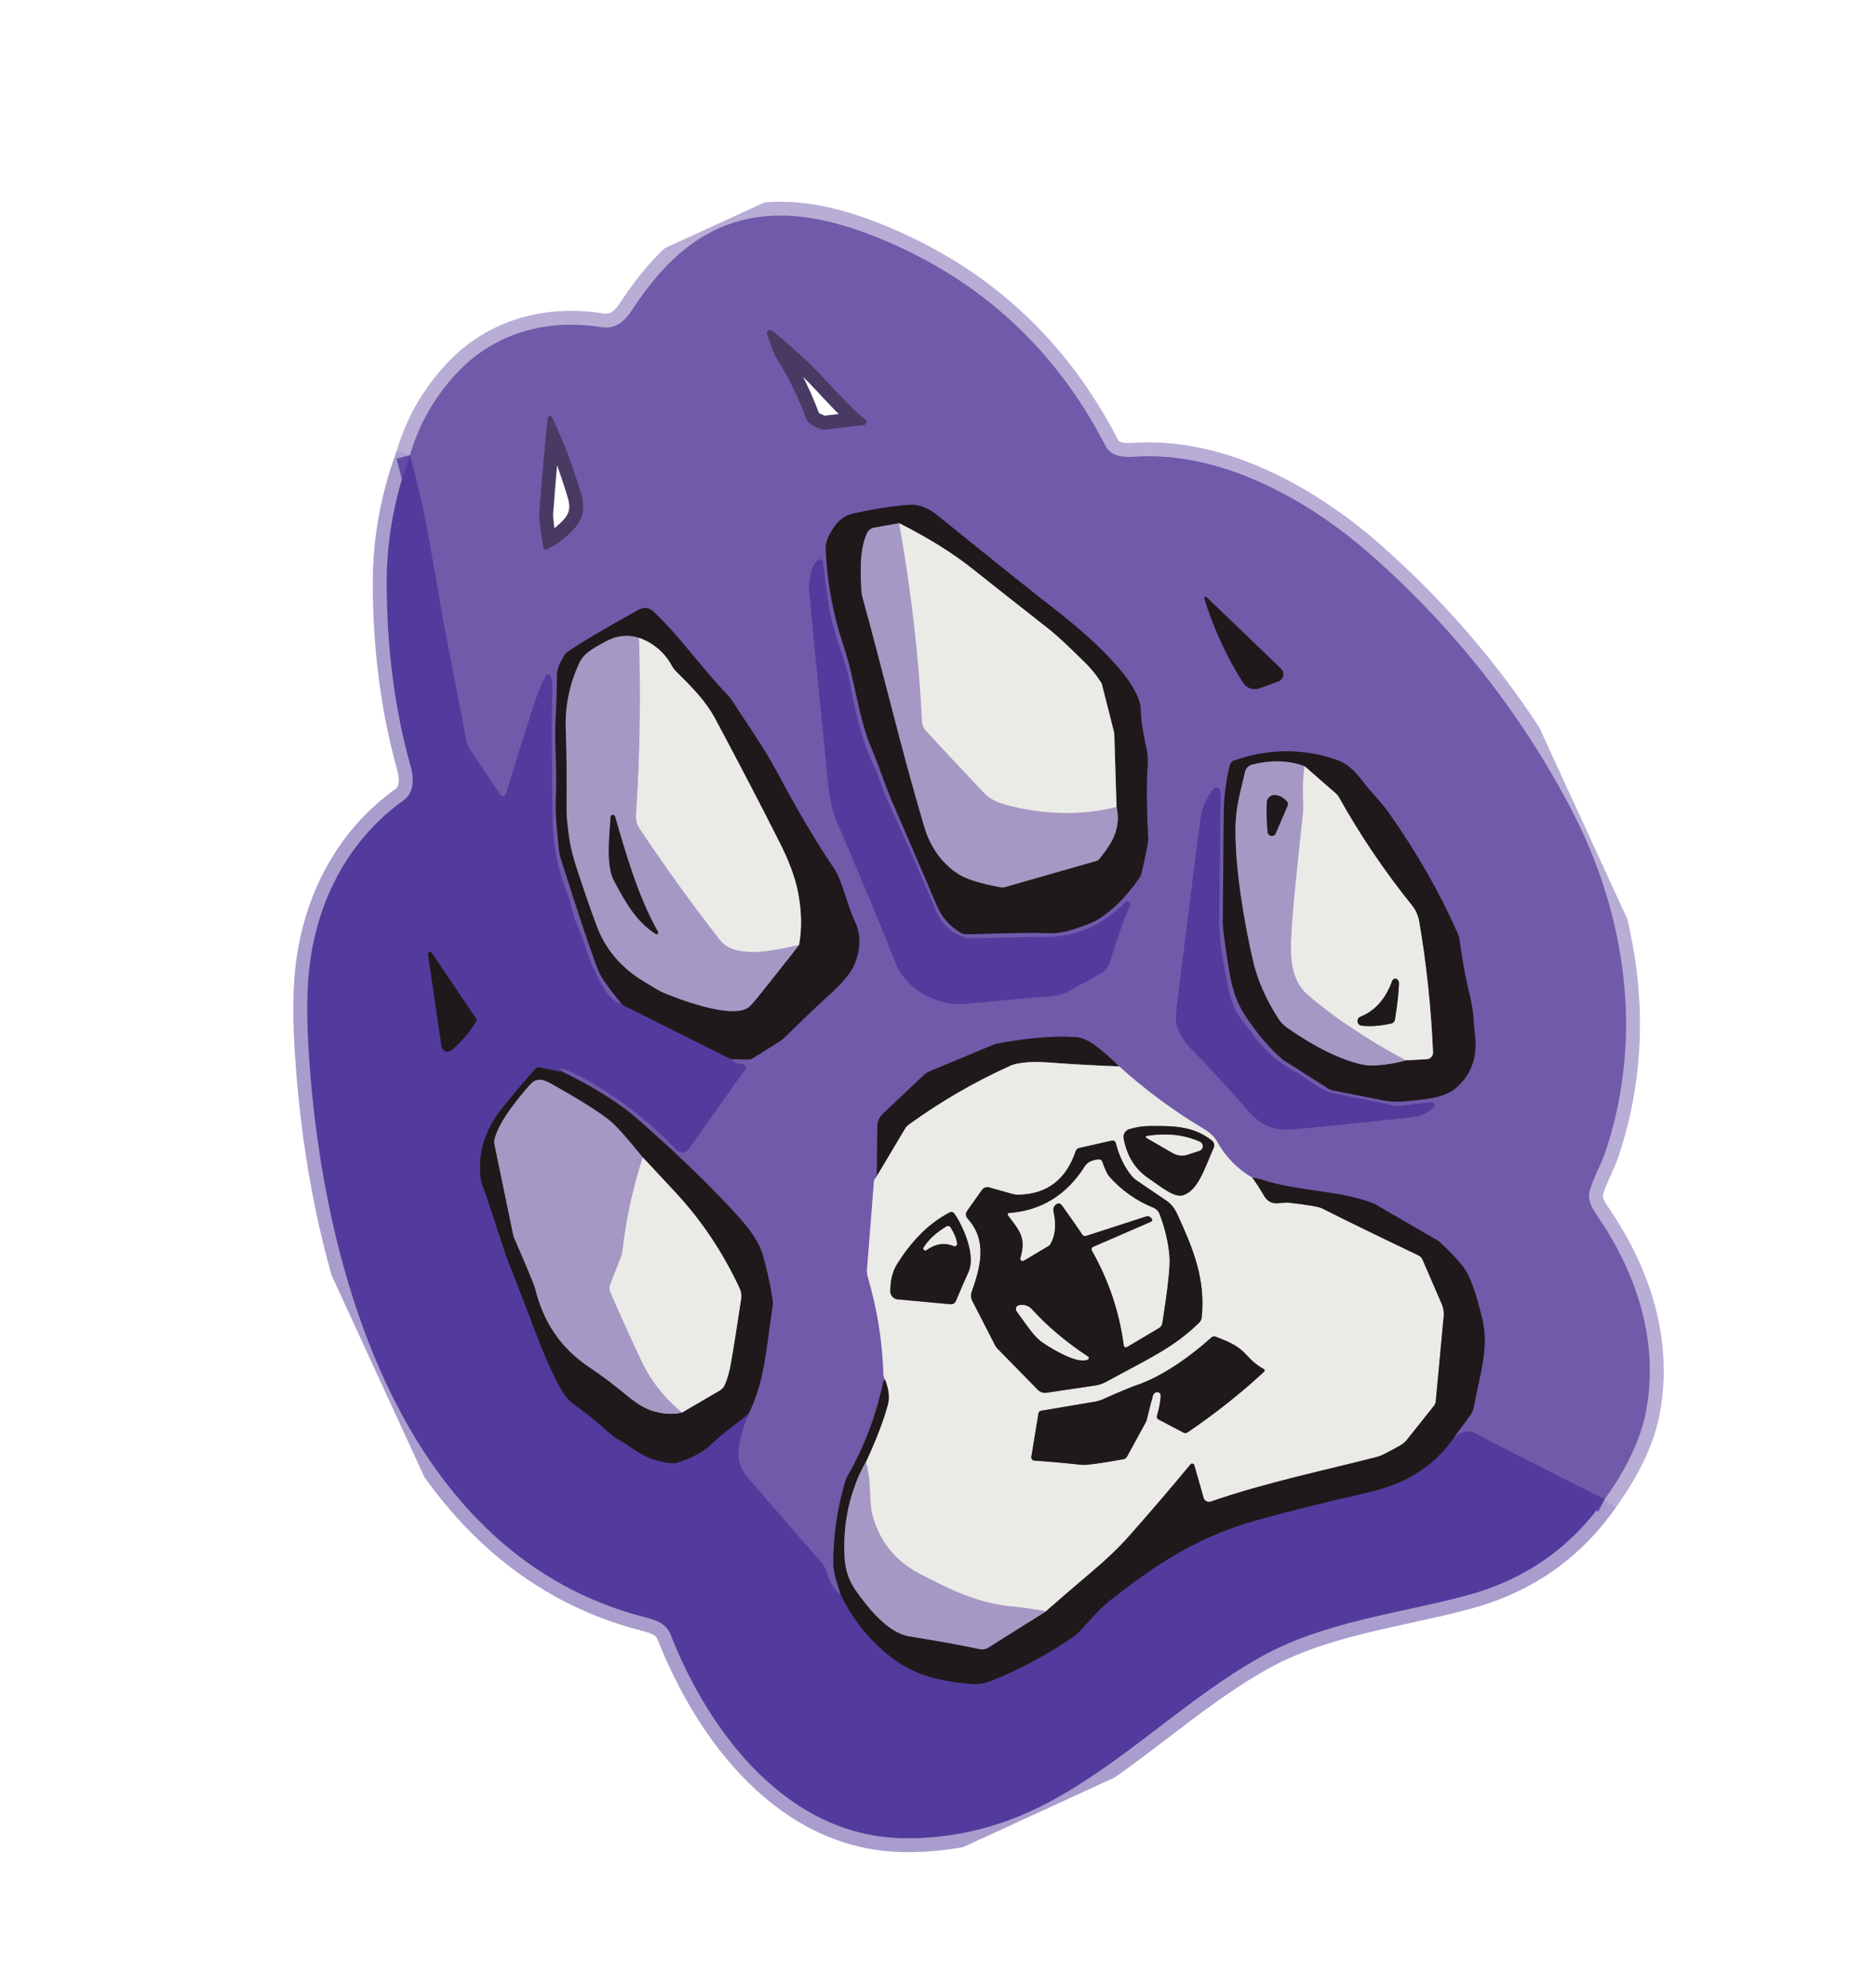 <?xml version="1.0" encoding="UTF-8"?> <svg xmlns="http://www.w3.org/2000/svg" width="135" height="143" viewBox="0 0 135 143" fill="none"><g clip-path="url(#clip0_1184_5396)"><path d="M29.498 32.75C28.392 35.76 27.833 38.791 27.828 41.843C27.819 46.594 28.398 51.047 29.562 55.203C29.805 56.074 29.769 57.07 29.057 57.579C24.921 60.536 22.65 65.151 22.208 70.157C22.075 71.674 22.077 73.53 22.215 75.727C23.195 91.325 28.882 111.93 46.476 116.399C47.317 116.614 47.97 116.884 48.265 117.64C51.032 124.697 56.66 132.15 64.998 132.284C68.778 132.345 72.412 131.406 75.902 129.466C81.237 126.504 85.477 122.187 90.705 119.249C95.246 116.701 100.699 116.115 105.517 114.824C109.718 113.698 113.038 111.388 115.473 107.894" stroke="#A99DCE" stroke-width="2"></path><path d="M115.474 107.894C117.091 105.643 118.087 103.52 118.46 101.519C119.397 96.503 117.775 91.609 114.905 87.437C114.508 86.863 114.232 86.284 114.397 85.69C114.647 84.795 115.193 83.865 115.496 82.978C118.304 74.73 117.054 65.853 113.058 58.217C109.414 51.255 104.584 45.136 98.57 39.854C94.096 35.926 87.816 32.435 81.606 32.868C80.754 32.928 79.928 32.814 79.563 32.104C75.986 25.16 70.625 20.201 63.481 17.23C57.802 14.866 52.356 14.41 47.764 19.347C46.992 20.174 46.229 21.165 45.478 22.314C44.907 23.189 44.245 23.7 43.273 23.544C39.44 22.931 35.679 23.9 32.954 26.765C31.318 28.486 30.165 30.482 29.499 32.75" stroke="#B8ADD5" stroke-width="2"></path><path d="M115.474 107.894C111.305 105.804 108.181 104.211 106.1 103.114C105.707 102.906 105.215 103.017 104.624 103.446" stroke="#624BA4" stroke-width="2"></path><path d="M104.624 103.446L105.755 101.912C105.92 101.693 106.027 101.437 106.074 101.167C106.432 99.096 107.195 97.021 106.66 94.889C106.413 93.91 105.964 92.011 105.258 91.122C104.864 90.624 104.316 90.047 103.619 89.392C103.58 89.353 103.537 89.321 103.491 89.296L98.956 86.662C98.899 86.629 98.841 86.603 98.778 86.579C96.251 85.631 93.348 85.738 90.928 84.923C90.659 84.833 90.383 84.774 90.108 84.747" stroke="#483A63" stroke-width="2"></path><path d="M90.108 84.747C89.041 84.118 88.221 83.284 87.644 82.252C87.417 81.842 87.102 81.521 86.701 81.282C84.526 80.001 82.471 78.487 80.538 76.741" stroke="#AEA3C8" stroke-width="2"></path><path d="M80.538 76.741C80.016 76.208 79.449 75.713 78.835 75.254C78.331 74.88 77.869 74.676 77.452 74.644C75.931 74.528 74.005 74.682 71.671 75.115C71.659 75.117 71.646 75.119 71.634 75.125L66.919 77.089C66.746 77.161 66.59 77.264 66.453 77.394L63.518 80.167C63.279 80.395 63.144 80.709 63.137 81.038L63.087 84.656" stroke="#483A63" stroke-width="2"></path><path d="M63.087 84.656C63.061 84.728 63.019 84.789 62.963 84.843C62.922 84.883 62.896 84.94 62.894 84.997L62.394 91.348C62.381 91.533 62.4 91.72 62.451 91.899C63.132 94.21 63.507 96.559 63.58 98.943C63.582 99.009 63.599 99.075 63.626 99.135L63.691 99.277" stroke="#AEA3C8" stroke-width="2"></path><path d="M63.688 99.278C63.666 99.313 63.641 99.335 63.611 99.352C63.584 99.364 63.567 99.386 63.562 99.413C63.056 101.842 62.187 104.134 60.955 106.285C60.911 106.365 60.872 106.449 60.845 106.535C60.251 108.526 59.957 110.539 59.968 112.573C59.97 112.999 60.148 113.729 60.505 114.757" stroke="#483A63" stroke-width="2"></path><path d="M60.505 114.757C60.053 114.451 59.718 113.919 59.502 113.169C59.419 112.881 59.274 112.619 59.078 112.398C57.894 111.057 56.395 109.335 54.582 107.234C53.686 106.198 53.102 105.644 53.147 104.546C53.185 103.706 53.427 102.763 53.881 101.715" stroke="#624BA4" stroke-width="2"></path><path d="M53.881 101.715C55.007 99.41 55.094 97.358 55.586 94.054C55.615 93.852 55.615 93.645 55.582 93.444C55.416 92.404 55.188 91.368 54.897 90.338C54.515 88.981 53.297 87.711 52.295 86.65C50.429 84.678 48.306 82.649 45.923 80.568C44.583 79.396 42.798 78.264 40.571 77.175" stroke="#483A63" stroke-width="2"></path><path d="M40.571 77.175L40.274 76.924C40.253 76.909 40.248 76.883 40.263 76.862C40.276 76.846 40.298 76.839 40.315 76.845C40.757 76.978 41.2 77.163 41.64 77.398C44.311 78.818 46.663 80.606 48.695 82.757C48.903 82.98 49.254 82.99 49.479 82.778C49.505 82.752 49.53 82.723 49.553 82.695L53.623 76.959C53.697 76.859 53.671 76.72 53.573 76.65C53.541 76.626 53.504 76.615 53.466 76.608C52.999 76.56 52.712 76.43 52.6 76.219" stroke="#624BA4" stroke-width="2"></path><path d="M52.6 76.219L53.89 76.235C53.989 76.238 54.089 76.21 54.172 76.154L56.133 74.921C56.233 74.857 56.33 74.785 56.414 74.701C57.958 73.19 58.955 72.235 59.407 71.839C60.523 70.86 61.211 70.058 61.473 69.43C61.955 68.285 61.966 67.234 61.505 66.278C60.929 65.084 60.634 63.414 60.008 62.485C58.688 60.528 57.347 58.265 55.987 55.696C54.996 53.822 53.608 51.882 52.738 50.501C52.634 50.336 52.514 50.181 52.375 50.039C50.37 47.938 48.802 45.64 46.97 43.97C46.67 43.699 46.309 43.683 45.882 43.921C43.348 45.334 41.674 46.324 40.861 46.897C40.77 46.963 40.691 47.045 40.633 47.138C40.266 47.719 40.084 48.184 40.079 48.533C40.071 49.771 40.038 50.797 39.989 51.614C39.882 53.339 40.106 55.51 39.999 57.496C39.938 58.665 40.132 60.171 40.232 61.234C40.248 61.398 40.281 61.561 40.331 61.716C41.7 66.027 42.615 68.757 43.083 69.906C43.264 70.352 43.829 71.148 44.777 72.297" stroke="#483A63" stroke-width="2"></path><path d="M44.777 72.297C44.263 72.131 43.821 71.733 43.452 71.105C42.799 69.988 42.347 68.968 42.093 68.042C41.837 67.111 41.339 66.364 41.175 65.495C41.117 65.186 40.912 64.542 40.559 63.56C40.034 62.105 39.765 60.483 39.758 58.692C39.741 55.485 39.651 53.165 39.745 49.428C39.754 49.127 39.707 48.865 39.604 48.65C39.56 48.554 39.448 48.515 39.355 48.558C39.318 48.575 39.287 48.607 39.269 48.643C38.929 49.313 38.639 50.024 38.396 50.776C37.738 52.82 37.08 54.938 36.417 57.131C36.382 57.253 36.254 57.318 36.136 57.282C36.087 57.266 36.041 57.234 36.011 57.192L33.939 54.132C33.731 53.825 33.585 53.476 33.516 53.113C32.978 50.243 32.431 47.399 31.877 44.579C31.876 44.569 31.562 42.758 30.933 39.147C30.573 37.07 30.095 34.939 29.499 32.75" stroke="#624BA4" stroke-width="2"></path><path d="M80.537 76.741C78.818 76.681 77.126 76.588 75.452 76.459C74.571 76.395 73.364 76.397 72.669 76.713C70.094 77.879 67.667 79.288 65.388 80.944C65.286 81.019 65.2 81.114 65.136 81.221L63.087 84.656" stroke="#858281" stroke-width="2"></path><path d="M62.319 105.193C61.162 107.27 60.648 109.55 60.774 112.028C60.826 113.032 61.108 113.812 61.667 114.58C62.52 115.758 63.907 117.51 65.409 117.754C67.623 118.111 69.319 118.419 70.502 118.677C70.716 118.722 70.936 118.684 71.118 118.569L75.274 115.952" stroke="#635970" stroke-width="2"></path><path d="M44.777 72.297L52.6 76.219" stroke="#392A5C" stroke-width="2"></path><path d="M40.572 77.175L38.827 76.809C38.722 76.787 38.613 76.823 38.543 76.9C37.998 77.49 37.207 78.421 36.175 79.689C34.88 81.274 34.356 83.008 34.604 84.888C34.619 84.99 34.643 85.088 34.677 85.184C35.514 87.395 36.027 89.478 36.906 91.635C37.26 92.504 37.772 93.839 38.449 95.641C39.028 97.19 39.596 98.503 40.158 99.581C40.524 100.277 40.866 100.739 41.184 100.967C42.159 101.663 43.104 102.431 44.028 103.276C44.113 103.353 44.206 103.419 44.308 103.473C45.203 103.943 46.122 104.798 47.221 105.087C47.959 105.283 48.462 105.342 48.723 105.261C49.819 104.925 50.685 104.439 51.323 103.807C52.085 103.051 53.044 102.463 53.881 101.715" stroke="#392A5C" stroke-width="2"></path><path d="M60.505 114.757C61.4 116.62 62.667 118.164 64.301 119.389C65.964 120.637 67.837 120.986 69.778 121.178C70.302 121.228 70.812 121.158 71.305 120.963C73.343 120.163 75.339 119.095 77.293 117.753C77.38 117.692 77.461 117.623 77.537 117.546C78.284 116.8 79 115.866 79.905 115.153C83.491 112.333 86.386 110.537 90.403 109.408C92.654 108.776 95.256 108.126 98.209 107.458C99.672 107.128 100.862 106.683 101.782 106.124C102.949 105.416 103.897 104.522 104.624 103.446" stroke="#392A5C" stroke-width="2"></path><path d="M90.108 84.747C90.325 85.014 90.607 85.444 90.953 86.037C91.188 86.44 91.513 86.623 91.928 86.59C92.385 86.555 92.624 86.539 92.645 86.54C94.07 86.7 94.897 86.838 95.129 86.955C96.688 87.746 99.003 88.875 102.078 90.345C102.207 90.404 102.308 90.511 102.364 90.64L103.747 93.831C103.87 94.114 103.92 94.423 103.89 94.731L103.319 100.849C103.306 100.966 103.26 101.079 103.187 101.172L101.248 103.606C101.114 103.772 100.951 103.913 100.764 104.017C99.911 104.5 99.38 104.768 99.17 104.823C95.6 105.75 90.981 106.712 87.135 108.059C86.927 108.134 86.697 108.023 86.622 107.812C86.618 107.804 86.615 107.798 86.614 107.788L85.944 105.438C85.919 105.354 85.83 105.305 85.745 105.333C85.715 105.343 85.687 105.36 85.669 105.382C84.293 107.05 82.819 108.773 81.243 110.55C80.496 111.394 79.523 112.317 78.328 113.321C77.264 114.215 76.248 115.092 75.274 115.952" stroke="#858281" stroke-width="2"></path><path d="M75.274 115.952C74.387 115.797 73.556 115.682 72.774 115.604C70.348 115.362 68.461 114.441 66.235 113.285C64.372 112.319 63.203 110.827 62.726 108.815C62.675 108.597 62.629 107.992 62.589 106.999C62.565 106.398 62.474 105.797 62.319 105.193" stroke="#C8C2D5" stroke-width="2"></path><path d="M62.319 105.193C63.067 103.579 63.589 102.209 63.893 101.08C64.028 100.566 63.96 99.968 63.688 99.278" stroke="#858281" stroke-width="2"></path><path d="M39.306 39.541C39.847 39.324 40.442 38.911 41.081 38.299C41.899 37.517 42.16 36.676 41.817 35.533C41.214 33.512 40.514 31.669 39.711 30.005C39.671 29.933 39.579 29.901 39.507 29.942C39.463 29.962 39.435 30.006 39.428 30.052C39.212 31.945 39.005 34.237 38.806 36.931C38.784 37.249 38.879 38.08 39.089 39.421C39.105 39.508 39.191 39.566 39.279 39.551C39.287 39.547 39.297 39.545 39.306 39.541Z" stroke="#483A63" stroke-width="2"></path><path d="M62.277 30.195C60.819 29.042 59.359 27.153 57.752 25.691C56.733 24.764 55.999 24.132 55.546 23.795C55.443 23.723 55.3 23.747 55.227 23.847C55.183 23.905 55.174 23.983 55.195 24.054L55.667 25.355C55.713 25.477 55.769 25.591 55.837 25.7C56.753 27.168 57.478 28.647 58.014 30.132C58.053 30.24 58.118 30.336 58.205 30.412C58.442 30.614 58.764 30.781 59.165 30.908C59.214 30.924 59.267 30.931 59.32 30.924L62.167 30.588C62.287 30.575 62.373 30.465 62.359 30.343C62.352 30.283 62.321 30.23 62.277 30.195Z" stroke="#483A63" stroke-width="2"></path><path d="M69.571 67.237C72.683 67.143 74.561 67.112 75.204 67.149C75.891 67.187 76.524 67.109 77.113 66.919C78.048 66.615 78.647 66.385 78.905 66.232C80.031 65.557 81.066 64.532 82.005 63.153C82.072 63.055 82.121 62.941 82.148 62.824C82.48 61.374 82.64 60.541 82.627 60.331C82.51 58.345 82.493 56.593 82.585 55.079C82.611 54.664 82.58 54.245 82.494 53.837C82.327 53.032 82.105 52.06 82.091 51.101C82.06 48.915 77.941 45.425 76.016 43.934C74.51 42.769 71.668 40.493 67.481 37.107C66.879 36.618 66.174 36.274 65.44 36.331C64.151 36.431 62.789 36.644 61.356 36.97C60.849 37.088 60.433 37.37 60.103 37.819C59.627 38.468 59.401 39.02 59.419 39.477C59.504 41.819 59.932 44.152 60.702 46.467C61.581 49.106 61.743 51.575 62.716 53.853C63.318 55.262 63.663 56.478 64.399 58.148C64.787 59.029 65.795 61.375 67.424 65.187C67.78 66.014 68.35 66.661 69.142 67.126C69.272 67.203 69.42 67.243 69.571 67.237Z" stroke="#483A63" stroke-width="2"></path><path d="M81.33 65.016C81.287 64.906 81.162 64.848 81.049 64.893C81.023 64.905 80.998 64.917 80.977 64.94C79.31 66.626 77.362 67.455 75.128 67.432C73.501 67.414 72.014 67.517 69.678 67.516C69.573 67.516 69.469 67.497 69.377 67.463C68.417 67.113 67.751 66.492 67.377 65.604C66.052 62.453 64.894 59.819 63.897 57.703C63.51 56.877 63.323 56.029 62.924 55.205C62.023 53.367 61.523 51.144 61.142 49.095C61.038 48.541 60.894 47.991 60.709 47.46C60.103 45.707 59.751 44.438 59.645 43.651C59.395 41.803 59.247 40.72 59.199 40.403C59.184 40.308 59.094 40.242 58.999 40.257C58.986 40.259 58.976 40.26 58.965 40.266C58.387 40.479 58.185 41.831 58.231 42.457C58.276 43.087 58.728 47.714 59.583 56.335C59.7 57.495 59.932 58.48 60.285 59.293C61.869 62.962 63.266 66.315 64.475 69.348C65.259 71.314 67.565 72.437 69.581 72.234C72.289 71.962 74.294 71.782 75.591 71.694C76.074 71.664 76.546 71.524 76.974 71.289L79.13 70.105C79.504 69.898 79.781 69.555 79.9 69.143C80.265 67.887 80.731 66.554 81.303 65.147C81.332 65.081 81.34 65.036 81.33 65.016Z" stroke="#624BA4" stroke-width="2"></path><path d="M86.665 43.084C87.382 45.329 88.312 47.346 89.461 49.137C89.709 49.524 90.192 49.69 90.627 49.532L91.984 49.034C92.27 48.931 92.42 48.617 92.317 48.332C92.287 48.252 92.239 48.179 92.18 48.119L86.832 42.982C86.791 42.946 86.725 42.948 86.688 42.989C86.664 43.014 86.656 43.049 86.665 43.084Z" stroke="#483A63" stroke-width="2"></path><path d="M88.835 54.718C88.668 54.773 88.54 54.913 88.5 55.085C88.218 56.232 88.073 57.38 88.063 58.525C88.035 61.077 88.013 63.69 87.994 66.361C87.99 66.779 88.147 67.966 88.463 69.919C88.668 71.172 89.032 72.201 89.557 73.009C90.465 74.397 91.394 75.488 92.351 76.283C92.358 76.29 92.366 76.293 92.372 76.298L95.567 78.327C95.681 78.4 95.806 78.451 95.936 78.476L99.485 79.178C100.021 79.285 100.571 79.308 101.117 79.254C102.273 79.132 103.896 79.075 104.797 78.276C105.87 77.328 106.32 76.089 106.148 74.555C106.029 73.519 106.039 72.741 105.792 71.746C105.484 70.513 105.232 69.149 105.032 67.653C105.009 67.481 104.959 67.312 104.89 67.155C103.592 64.222 101.953 61.351 99.973 58.543C99.67 58.112 99.274 57.633 98.784 57.106C98.014 56.285 97.465 55.145 96.237 54.705C93.817 53.844 91.35 53.849 88.835 54.718Z" stroke="#483A63" stroke-width="2"></path><path d="M103.165 79.687C103.249 79.603 103.249 79.466 103.165 79.382C103.12 79.337 103.057 79.313 102.992 79.319L100.524 79.603C100.494 79.606 100.462 79.604 100.43 79.597C99.446 79.374 97.896 79.058 95.778 78.643C95.136 78.518 93.914 77.513 93.134 77.088C92.048 76.492 91.144 75.729 90.422 74.791C89.647 73.783 89.244 73.258 89.213 73.213C88.417 72.029 88.256 70.459 87.92 68.501C87.791 67.741 87.727 67.008 87.734 66.298C87.788 61.212 87.821 58.234 87.837 57.362C87.841 57.105 87.822 56.932 87.783 56.842C87.728 56.706 87.573 56.644 87.438 56.699C87.4 56.717 87.365 56.74 87.339 56.773C86.803 57.414 86.478 58.169 86.368 59.035C85.318 67.321 84.741 71.941 84.637 72.895C84.451 74.548 85.782 75.478 86.772 76.559C88.385 78.315 89.43 79.469 89.906 80.023C90.709 80.955 91.697 81.376 92.863 81.284C94.193 81.183 97.094 80.889 101.561 80.403C102.215 80.333 102.75 80.094 103.165 79.687Z" stroke="#624BA4" stroke-width="2"></path><path d="M30.799 68.647L31.775 75.313C31.81 75.549 32.028 75.711 32.264 75.676C32.34 75.666 32.41 75.634 32.468 75.586C33.113 75.069 33.705 74.391 34.244 73.559C34.301 73.47 34.299 73.359 34.241 73.271L31.049 68.55C31.005 68.486 30.919 68.473 30.859 68.518C30.817 68.548 30.797 68.596 30.799 68.647Z" stroke="#392A5C" stroke-width="2"></path><path d="M57.5 67.996C57.717 66.829 57.69 65.558 57.42 64.178C57.217 63.142 56.774 61.949 56.09 60.599C54.602 57.658 53.07 54.721 51.501 51.787C50.761 50.399 49.824 49.487 48.618 48.288C48.519 48.187 48.436 48.075 48.369 47.952C47.849 46.98 47.059 46.297 45.991 45.903" stroke="#858281" stroke-width="2"></path><path d="M45.991 45.903C45.147 45.644 44.329 45.74 43.533 46.194C42.989 46.503 42.078 46.914 41.728 47.639C40.981 49.185 40.645 50.83 40.715 52.575C40.779 54.133 40.783 55.842 40.772 58.309C40.771 58.764 40.84 59.464 40.978 60.404C41.061 60.972 41.233 61.651 41.491 62.442C41.972 63.922 42.454 65.323 42.947 66.646C43.566 68.306 44.687 69.631 46.315 70.621C47.064 71.078 47.478 71.322 47.553 71.357C48.576 71.807 52.681 73.408 53.878 72.483C53.993 72.392 54.194 72.174 54.478 71.823C55.37 70.724 56.378 69.449 57.5 67.996" stroke="#635970" stroke-width="2"></path><path d="M45.991 45.903C46.122 50.219 46.051 54.477 45.772 58.677C45.751 59.005 45.837 59.33 46.018 59.603C47.825 62.323 49.763 65.014 51.839 67.68C52.523 68.559 54.056 68.572 55.082 68.45C55.669 68.379 56.476 68.229 57.5 67.996" stroke="#C8C2D5" stroke-width="2"></path><path d="M80.348 58.062L80.186 52.869C80.184 52.782 80.17 52.697 80.148 52.613L79.299 49.264C79.283 49.205 79.262 49.152 79.228 49.101C78.884 48.566 78.49 48.083 78.042 47.648C76.936 46.569 76.227 45.856 75.215 45.065C73.354 43.605 71.607 42.228 69.979 40.934C68.549 39.796 66.789 38.702 64.707 37.655" stroke="#858281" stroke-width="2"></path><path d="M64.707 37.655L62.927 37.966C62.681 38.009 62.476 38.173 62.376 38.397C61.85 39.601 61.915 41.145 61.989 42.517C61.998 42.681 62.025 42.84 62.07 42.998C63.518 48.206 64.836 53.871 66.511 59.496C66.945 60.951 67.739 62.069 68.887 62.853C69.454 63.24 70.481 63.569 71.962 63.843C72.092 63.867 72.229 63.861 72.36 63.825L78.867 61.964C78.972 61.934 79.066 61.873 79.135 61.785C80.15 60.511 80.642 59.585 80.348 58.062" stroke="#635970" stroke-width="2"></path><path d="M64.707 37.655C65.576 42.534 66.125 47.287 66.355 51.91C66.368 52.167 66.47 52.411 66.644 52.6C68.036 54.111 69.446 55.618 70.875 57.12C71.214 57.475 71.749 57.747 72.481 57.938C75.235 58.649 77.86 58.691 80.348 58.062" stroke="#C8C2D5" stroke-width="2"></path><path d="M47.351 67.06C45.905 64.538 44.966 61.192 44.257 58.751C44.229 58.666 44.138 58.62 44.053 58.649C43.992 58.669 43.948 58.725 43.941 58.787C43.871 60.03 43.587 62.245 44.173 63.354C45.058 65.028 45.812 66.326 47.184 67.214C47.238 67.248 47.311 67.232 47.346 67.178C47.368 67.143 47.368 67.098 47.351 67.06Z" stroke="#635970" stroke-width="2"></path><path d="M49.087 101.648L51.794 100.064C51.959 99.971 52.087 99.824 52.158 99.652C52.349 99.204 52.49 98.705 52.586 98.158C52.762 97.178 53.009 95.612 53.333 93.466C53.371 93.214 53.336 92.961 53.229 92.73C52.028 90.138 50.484 87.832 48.606 85.809C47.887 85.031 47.103 84.195 46.257 83.297" stroke="#858281" stroke-width="2"></path><path d="M46.257 83.297C45.189 81.972 44.438 81.124 44.003 80.747C43.34 80.174 42.052 79.346 40.142 78.261C39.355 77.814 38.737 77.375 38.139 78.062C37.56 78.724 35.92 80.604 35.592 81.972C35.559 82.106 35.557 82.246 35.588 82.383L36.946 88.94C36.953 88.972 36.963 89.002 36.975 89.028C37.938 91.244 38.449 92.478 38.513 92.732C39.098 95.125 40.331 97.014 42.441 98.413C43.283 98.973 44.221 99.68 45.247 100.533C45.864 101.044 46.459 101.386 47.031 101.557C47.737 101.768 48.424 101.798 49.087 101.648" stroke="#635970" stroke-width="2"></path><path d="M46.257 83.297C45.528 85.545 45.043 87.797 44.798 90.053C44.786 90.157 44.763 90.259 44.724 90.357L43.915 92.436C43.844 92.619 43.85 92.822 43.929 93C44.662 94.688 45.412 96.341 46.175 97.956C46.849 99.378 47.82 100.607 49.087 101.648" stroke="#C8C2D5" stroke-width="2"></path><path d="M101.187 76.304L102.68 76.223C102.935 76.207 103.133 75.99 103.123 75.732C102.978 72.466 102.643 69.321 102.122 66.29C102.048 65.879 101.875 65.494 101.617 65.168C99.625 62.694 97.871 60.097 96.351 57.377C96.291 57.269 96.212 57.172 96.118 57.09L93.882 55.144" stroke="#858281" stroke-width="2"></path><path d="M93.882 55.144C92.763 54.721 91.507 54.679 90.113 55.022C89.855 55.085 89.655 55.289 89.595 55.547C89.235 57.105 88.931 58.112 88.909 59.497C88.862 62.373 89.494 66.172 90.153 69.069C90.471 70.469 91.081 71.875 91.981 73.284C92.161 73.561 92.391 73.802 92.662 73.988C94.689 75.387 96.469 76.258 98.008 76.604C98.703 76.76 99.764 76.661 101.187 76.304" stroke="#635970" stroke-width="2"></path><path d="M93.882 55.144C93.79 55.798 93.751 56.345 93.762 56.787C93.79 57.74 93.79 58.32 93.77 58.529C93.343 62.423 93.088 64.985 93.001 66.214C92.841 68.449 92.707 70.382 94.149 71.623C96.075 73.274 98.421 74.836 101.187 76.304" stroke="#C8C2D5" stroke-width="2"></path><path d="M91.799 59.977L92.655 57.985C92.701 57.88 92.684 57.758 92.606 57.672C92.36 57.396 92.081 57.245 91.767 57.218C91.463 57.19 91.192 57.415 91.162 57.723C91.16 57.734 91.161 57.745 91.159 57.756C91.129 58.428 91.15 59.138 91.224 59.885C91.241 60.051 91.388 60.173 91.552 60.157C91.659 60.146 91.754 60.078 91.799 59.977Z" stroke="#635970" stroke-width="2"></path><path d="M97.9 73.162C97.729 73.231 97.64 73.425 97.709 73.6C97.755 73.715 97.859 73.797 97.981 73.811C98.612 73.888 99.33 73.834 100.135 73.65C100.263 73.623 100.359 73.519 100.38 73.39C100.551 72.329 100.648 71.466 100.674 70.799C100.678 70.64 100.632 70.532 100.536 70.468C100.429 70.395 100.278 70.432 100.204 70.547C100.194 70.562 100.185 70.58 100.177 70.601C99.711 71.889 98.952 72.745 97.9 73.162Z" stroke="#858281" stroke-width="2"></path><path d="M70.661 85.635L69.593 87.144C69.473 87.311 69.487 87.539 69.626 87.689C71.086 89.288 70.543 91.209 69.925 92.966C69.85 93.183 69.866 93.416 69.97 93.621L71.596 96.791C71.648 96.897 71.717 96.994 71.8 97.075L74.687 100.019C74.847 100.184 75.079 100.262 75.305 100.228L78.796 99.708C79.082 99.668 79.359 99.576 79.609 99.436C82.798 97.694 84.44 96.992 86.286 95.192C86.394 95.086 86.462 94.951 86.477 94.8C86.77 92.025 85.824 89.783 84.737 87.411C84.531 86.963 84.28 86.638 83.98 86.433C82.756 85.607 82.006 85.095 81.726 84.898C81.626 84.825 81.535 84.741 81.457 84.648C80.919 83.996 80.531 83.198 80.295 82.25C80.264 82.128 80.142 82.055 80.018 82.08L77.667 82.612C77.545 82.636 77.446 82.727 77.406 82.844C76.721 84.883 75.359 85.928 73.312 85.977C73.159 85.981 73.004 85.962 72.855 85.921L71.183 85.452C70.987 85.398 70.778 85.47 70.661 85.635Z" stroke="#858281" stroke-width="2"></path><path d="M68.675 87.328C68.603 87.225 68.464 87.187 68.351 87.246C66.723 88.086 65.529 89.435 64.579 90.928C64.235 91.468 64.065 92.141 64.071 92.939C64.072 93.232 64.295 93.48 64.587 93.506L68.402 93.859C68.567 93.874 68.724 93.781 68.789 93.625C69.038 93.017 69.339 92.323 69.695 91.536C70.237 90.336 69.326 88.271 68.675 87.328Z" stroke="#858281" stroke-width="2"></path><path d="M87.21 82.077C85.856 81.013 84.458 81.033 82.82 81.03C82.301 81.028 81.789 81.102 81.28 81.252C80.984 81.339 80.802 81.636 80.86 81.938C81.099 83.206 81.7 84.162 82.665 84.806C83.474 85.347 84.513 86.244 85.167 86.007C86.245 85.616 86.673 84.101 87.342 82.6C87.425 82.415 87.368 82.2 87.21 82.077Z" stroke="#858281" stroke-width="2"></path><path d="M90.97 98.71C91.017 98.667 91.018 98.593 90.976 98.546C90.968 98.536 90.957 98.527 90.944 98.522C90.514 98.29 90.114 97.966 89.739 97.547C89.008 96.733 88.287 96.529 87.505 96.199C87.391 96.15 87.258 96.173 87.167 96.257C85.786 97.504 83.66 99.075 81.723 99.706C81.388 99.815 80.592 100.149 79.336 100.709C79.177 100.782 79.008 100.832 78.836 100.862L74.916 101.523C74.819 101.54 74.745 101.616 74.73 101.713L74.217 104.835C74.196 104.964 74.284 105.087 74.413 105.109C74.42 105.109 74.429 105.112 74.439 105.111C75.4 105.176 76.532 105.275 77.835 105.414C78.149 105.449 79.153 105.316 80.841 105.012C80.955 104.992 81.052 104.922 81.104 104.822L82.473 102.314C82.49 102.282 82.504 102.251 82.512 102.216C82.745 101.252 82.9 100.652 82.977 100.414C83.029 100.247 83.198 100.148 83.351 100.193C83.368 100.199 83.385 100.205 83.403 100.215C83.496 100.263 83.537 100.353 83.524 100.484C83.487 100.96 83.398 101.423 83.257 101.877C83.222 101.984 83.271 102.098 83.368 102.151L85.158 103.095C85.254 103.145 85.37 103.137 85.462 103.078C87.491 101.694 89.329 100.237 90.97 98.71Z" stroke="#858281" stroke-width="2"></path><path d="M72.541 87.454C73.412 88.604 73.864 89.092 73.436 90.538C73.412 90.622 73.456 90.71 73.542 90.737C73.587 90.752 73.633 90.745 73.671 90.72L75.464 89.654C75.506 89.632 75.539 89.596 75.563 89.557C75.935 88.941 76.016 88.149 75.806 87.182C75.748 86.918 75.896 86.661 76.131 86.602C76.16 86.596 76.19 86.593 76.221 86.592C76.288 86.593 76.384 86.678 76.505 86.85C77.162 87.769 77.625 88.434 77.896 88.848C77.951 88.931 78.051 88.966 78.146 88.936L82.478 87.533C82.601 87.494 82.732 87.528 82.82 87.621L82.887 87.691C82.942 87.75 82.939 87.842 82.877 87.898C82.866 87.911 82.853 87.92 82.838 87.927L78.668 89.735C78.577 89.774 78.532 89.882 78.571 89.975C78.574 89.981 78.578 89.99 78.581 89.996C79.792 92.129 80.559 94.407 80.879 96.834C80.89 96.91 80.958 96.966 81.036 96.954C81.056 96.952 81.074 96.944 81.091 96.936L83.411 95.559C83.53 95.49 83.611 95.369 83.635 95.232C84.031 92.703 84.206 91.108 84.152 90.451C84.073 89.434 83.832 88.404 83.431 87.357C83.352 87.156 83.195 86.997 82.999 86.919C81.766 86.426 80.697 85.669 79.793 84.646C79.68 84.516 79.517 84.161 79.304 83.584C79.269 83.491 79.18 83.434 79.081 83.441C78.593 83.477 78.256 83.642 78.071 83.933C76.763 86.004 74.944 87.127 72.61 87.3C72.559 87.303 72.517 87.35 72.52 87.401C72.522 87.421 72.527 87.44 72.541 87.454Z" stroke="#858281" stroke-width="2"></path><path d="M78.297 97.632C76.73 96.6 75.374 95.457 74.232 94.205C74.034 93.988 73.74 93.882 73.448 93.918L73.342 93.931C73.194 93.951 73.092 94.088 73.11 94.234C73.117 94.28 73.133 94.322 73.162 94.361C73.905 95.362 74.384 96.174 75.063 96.632C75.713 97.071 77.551 98.196 78.286 97.83C78.344 97.803 78.364 97.731 78.334 97.675C78.326 97.658 78.312 97.643 78.297 97.632Z" stroke="#858281" stroke-width="2"></path><path d="M66.666 89.959C67.329 89.489 67.986 89.394 68.627 89.669C68.716 89.709 68.819 89.668 68.858 89.577C68.872 89.546 68.877 89.512 68.87 89.481C68.811 89.116 68.651 88.731 68.394 88.325C68.334 88.23 68.209 88.204 68.116 88.26C67.38 88.7 66.83 89.204 66.471 89.772C66.429 89.833 66.445 89.92 66.506 89.962C66.553 89.996 66.619 89.994 66.666 89.959Z" stroke="#858281" stroke-width="2"></path><path d="M82.517 81.757C82.48 81.76 82.457 81.795 82.463 81.831C82.466 81.851 82.481 81.868 82.496 81.879L84.387 82.976C84.712 83.165 85.107 83.208 85.466 83.092L86.307 82.817C86.49 82.758 86.59 82.565 86.531 82.382C86.501 82.287 86.433 82.214 86.343 82.171C85.215 81.661 83.94 81.523 82.517 81.757Z" stroke="#858281" stroke-width="2"></path><path d="M115.474 107.894C111.305 105.804 108.181 104.211 106.1 103.114C105.707 102.906 105.215 103.017 104.624 103.446L105.755 101.912C105.92 101.693 106.027 101.437 106.074 101.167C106.432 99.096 107.195 97.021 106.66 94.888C106.413 93.91 105.964 92.011 105.258 91.122C104.864 90.624 104.316 90.047 103.619 89.392C103.58 89.353 103.537 89.321 103.491 89.296L98.956 86.662C98.899 86.629 98.841 86.603 98.778 86.579C96.251 85.631 93.348 85.738 90.928 84.923C90.659 84.833 90.383 84.774 90.108 84.747C89.041 84.118 88.221 83.284 87.644 82.252C87.417 81.842 87.102 81.521 86.701 81.282C84.526 80.001 82.471 78.487 80.538 76.741C80.016 76.208 79.449 75.713 78.835 75.254C78.331 74.88 77.869 74.676 77.451 74.644C75.931 74.528 74.005 74.682 71.671 75.114C71.659 75.117 71.646 75.119 71.634 75.125L66.919 77.089C66.746 77.161 66.59 77.264 66.453 77.394L63.518 80.167C63.279 80.395 63.144 80.709 63.137 81.038L63.087 84.656C63.061 84.728 63.019 84.789 62.963 84.843C62.922 84.883 62.896 84.94 62.894 84.997L62.394 91.348C62.381 91.533 62.4 91.72 62.451 91.899C63.132 94.21 63.507 96.559 63.58 98.943C63.582 99.008 63.598 99.074 63.626 99.135L63.691 99.277C63.666 99.313 63.641 99.335 63.611 99.352C63.584 99.364 63.567 99.386 63.562 99.413C63.056 101.842 62.187 104.134 60.955 106.285C60.911 106.365 60.872 106.449 60.845 106.535C60.251 108.525 59.957 110.539 59.968 112.573C59.97 112.999 60.148 113.729 60.505 114.757C60.053 114.451 59.718 113.919 59.502 113.168C59.419 112.881 59.274 112.619 59.078 112.398C57.894 111.057 56.395 109.335 54.582 107.234C53.686 106.198 53.102 105.644 53.147 104.546C53.185 103.706 53.427 102.763 53.881 101.715C55.007 99.41 55.094 97.358 55.586 94.054C55.615 93.852 55.615 93.645 55.582 93.444C55.416 92.404 55.188 91.368 54.897 90.338C54.515 88.981 53.297 87.711 52.295 86.65C50.429 84.678 48.306 82.649 45.924 80.567C44.583 79.396 42.799 78.264 40.571 77.175L40.274 76.924C40.253 76.909 40.248 76.883 40.263 76.862C40.276 76.846 40.298 76.839 40.315 76.846C40.757 76.978 41.2 77.163 41.64 77.398C44.311 78.818 46.663 80.606 48.695 82.757C48.903 82.98 49.254 82.99 49.479 82.778C49.505 82.752 49.53 82.723 49.553 82.695L53.623 76.959C53.697 76.859 53.671 76.72 53.573 76.65C53.541 76.626 53.504 76.615 53.466 76.608C52.999 76.56 52.712 76.43 52.6 76.219L53.89 76.235C53.989 76.238 54.088 76.21 54.171 76.154L56.133 74.92C56.233 74.857 56.33 74.784 56.414 74.701C57.958 73.19 58.955 72.235 59.406 71.838C60.522 70.86 61.211 70.058 61.473 69.43C61.955 68.285 61.966 67.234 61.505 66.278C60.929 65.084 60.634 63.414 60.008 62.485C58.688 60.528 57.347 58.265 55.987 55.696C54.996 53.822 53.608 51.882 52.738 50.501C52.634 50.336 52.514 50.181 52.375 50.039C50.369 47.938 48.802 45.64 46.97 43.97C46.67 43.699 46.309 43.683 45.882 43.921C43.348 45.334 41.673 46.324 40.861 46.896C40.77 46.963 40.691 47.045 40.633 47.138C40.266 47.719 40.084 48.184 40.079 48.533C40.071 49.771 40.038 50.797 39.989 51.614C39.882 53.339 40.106 55.51 39.999 57.496C39.938 58.665 40.132 60.17 40.232 61.233C40.248 61.398 40.281 61.561 40.331 61.716C41.699 66.026 42.615 68.757 43.083 69.906C43.263 70.352 43.829 71.148 44.777 72.297C44.263 72.131 43.821 71.733 43.452 71.105C42.799 69.988 42.347 68.968 42.093 68.042C41.837 67.111 41.339 66.363 41.175 65.495C41.117 65.185 40.912 64.541 40.559 63.56C40.034 62.105 39.764 60.483 39.757 58.692C39.741 55.485 39.651 53.165 39.745 49.428C39.753 49.127 39.707 48.865 39.604 48.65C39.56 48.554 39.448 48.515 39.355 48.558C39.318 48.575 39.287 48.607 39.268 48.643C38.929 49.313 38.639 50.024 38.396 50.776C37.738 52.82 37.08 54.938 36.417 57.131C36.382 57.252 36.254 57.318 36.136 57.282C36.086 57.266 36.041 57.234 36.011 57.192L33.939 54.132C33.731 53.825 33.585 53.476 33.516 53.113C32.978 50.243 32.431 47.399 31.877 44.579C31.876 44.569 31.562 42.758 30.932 39.147C30.573 37.07 30.095 34.939 29.499 32.75C30.165 30.482 31.318 28.486 32.954 26.765C35.679 23.9 39.44 22.931 43.274 23.544C44.245 23.699 44.907 23.189 45.479 22.314C46.229 21.165 46.992 20.174 47.764 19.347C52.357 14.41 57.803 14.866 63.481 17.23C70.625 20.201 75.986 25.16 79.563 32.104C79.928 32.814 80.754 32.928 81.606 32.868C87.816 32.435 94.096 35.926 98.57 39.854C104.584 45.136 109.414 51.255 113.058 58.217C117.055 65.853 118.304 74.73 115.497 82.978C115.194 83.865 114.647 84.795 114.397 85.69C114.232 86.284 114.508 86.863 114.905 87.437C117.775 91.609 119.397 96.503 118.46 101.519C118.087 103.52 117.091 105.643 115.474 107.894ZM39.306 39.541C39.847 39.324 40.442 38.911 41.081 38.299C41.899 37.517 42.161 36.676 41.817 35.533C41.214 33.512 40.514 31.669 39.711 30.005C39.671 29.933 39.579 29.901 39.507 29.942C39.463 29.962 39.435 30.006 39.428 30.052C39.212 31.945 39.005 34.237 38.806 36.931C38.785 37.249 38.879 38.08 39.089 39.421C39.105 39.508 39.191 39.566 39.279 39.551C39.287 39.547 39.297 39.545 39.306 39.541ZM62.277 30.195C60.819 29.042 59.359 27.153 57.752 25.691C56.733 24.764 55.998 24.132 55.546 23.795C55.443 23.723 55.3 23.747 55.226 23.847C55.183 23.905 55.173 23.983 55.195 24.054L55.667 25.355C55.713 25.477 55.769 25.591 55.837 25.7C56.753 27.168 57.478 28.647 58.014 30.132C58.053 30.24 58.118 30.336 58.205 30.412C58.442 30.614 58.763 30.781 59.165 30.908C59.214 30.924 59.267 30.931 59.32 30.924L62.167 30.588C62.287 30.575 62.373 30.465 62.358 30.343C62.352 30.282 62.321 30.23 62.277 30.195ZM69.571 67.237C72.683 67.143 74.561 67.112 75.204 67.149C75.891 67.187 76.524 67.109 77.113 66.919C78.048 66.615 78.647 66.385 78.905 66.232C80.031 65.557 81.066 64.532 82.005 63.153C82.072 63.055 82.121 62.941 82.148 62.824C82.48 61.374 82.64 60.541 82.627 60.331C82.51 58.345 82.493 56.593 82.585 55.079C82.611 54.664 82.58 54.245 82.494 53.837C82.327 53.032 82.104 52.06 82.091 51.101C82.06 48.915 77.941 45.425 76.016 43.934C74.51 42.769 71.668 40.493 67.481 37.107C66.879 36.618 66.174 36.274 65.44 36.331C64.151 36.431 62.789 36.644 61.356 36.97C60.849 37.088 60.433 37.37 60.103 37.819C59.627 38.468 59.401 39.02 59.419 39.477C59.504 41.819 59.932 44.152 60.702 46.467C61.581 49.106 61.742 51.575 62.716 53.853C63.318 55.262 63.663 56.478 64.399 58.148C64.787 59.029 65.795 61.375 67.424 65.187C67.78 66.014 68.35 66.661 69.142 67.126C69.272 67.203 69.42 67.243 69.571 67.237ZM81.33 65.016C81.287 64.906 81.162 64.848 81.05 64.893C81.024 64.905 80.998 64.917 80.977 64.94C79.311 66.626 77.362 67.455 75.128 67.432C73.501 67.414 72.015 67.516 69.678 67.516C69.573 67.516 69.47 67.497 69.377 67.463C68.418 67.113 67.751 66.492 67.378 65.604C66.052 62.453 64.894 59.819 63.897 57.703C63.51 56.877 63.324 56.029 62.924 55.205C62.023 53.366 61.523 51.144 61.142 49.095C61.038 48.541 60.894 47.991 60.71 47.46C60.103 45.707 59.751 44.438 59.645 43.651C59.395 41.803 59.248 40.72 59.2 40.403C59.184 40.308 59.094 40.241 59 40.257C58.987 40.259 58.977 40.26 58.965 40.266C58.387 40.479 58.185 41.831 58.231 42.457C58.276 43.087 58.728 47.713 59.584 56.334C59.7 57.495 59.932 58.48 60.285 59.293C61.869 62.962 63.267 66.315 64.475 69.348C65.259 71.314 67.565 72.437 69.581 72.234C72.289 71.962 74.294 71.782 75.591 71.694C76.075 71.664 76.546 71.524 76.974 71.289L79.13 70.105C79.505 69.898 79.781 69.555 79.9 69.143C80.265 67.887 80.731 66.554 81.303 65.147C81.332 65.081 81.34 65.036 81.33 65.016ZM86.665 43.084C87.382 45.329 88.312 47.346 89.461 49.137C89.709 49.524 90.192 49.69 90.627 49.532L91.984 49.034C92.27 48.931 92.42 48.617 92.317 48.332C92.287 48.252 92.239 48.179 92.18 48.119L86.832 42.982C86.791 42.946 86.725 42.948 86.688 42.989C86.665 43.014 86.656 43.049 86.665 43.084ZM88.835 54.718C88.668 54.773 88.54 54.913 88.5 55.085C88.218 56.232 88.073 57.38 88.063 58.525C88.035 61.077 88.013 63.69 87.994 66.361C87.99 66.779 88.147 67.966 88.463 69.919C88.668 71.172 89.032 72.201 89.557 73.009C90.465 74.397 91.394 75.488 92.351 76.283C92.358 76.29 92.366 76.293 92.372 76.298L95.567 78.327C95.681 78.4 95.806 78.451 95.936 78.476L99.485 79.178C100.021 79.285 100.571 79.308 101.117 79.254C102.272 79.132 103.896 79.075 104.797 78.276C105.87 77.328 106.32 76.089 106.148 74.555C106.029 73.519 106.039 72.741 105.792 71.746C105.484 70.513 105.232 69.149 105.032 67.653C105.009 67.481 104.959 67.312 104.89 67.155C103.591 64.222 101.953 61.351 99.973 58.543C99.67 58.112 99.274 57.633 98.784 57.106C98.014 56.285 97.465 55.145 96.237 54.705C93.817 53.844 91.35 53.849 88.835 54.718ZM103.165 79.687C103.249 79.603 103.249 79.466 103.165 79.382C103.12 79.337 103.057 79.313 102.992 79.318L100.524 79.603C100.494 79.606 100.462 79.604 100.43 79.597C99.446 79.374 97.896 79.058 95.778 78.643C95.136 78.518 93.914 77.513 93.134 77.088C92.048 76.492 91.144 75.729 90.422 74.791C89.647 73.783 89.244 73.258 89.213 73.213C88.417 72.029 88.256 70.459 87.919 68.501C87.791 67.741 87.727 67.008 87.734 66.298C87.788 61.212 87.821 58.234 87.837 57.362C87.841 57.105 87.822 56.932 87.783 56.841C87.728 56.706 87.573 56.644 87.438 56.699C87.4 56.717 87.365 56.74 87.338 56.773C86.803 57.414 86.478 58.169 86.368 59.035C85.318 67.321 84.741 71.941 84.637 72.895C84.451 74.548 85.782 75.478 86.772 76.559C88.385 78.315 89.43 79.469 89.905 80.023C90.709 80.955 91.697 81.376 92.863 81.284C94.193 81.183 97.094 80.889 101.561 80.403C102.215 80.333 102.75 80.094 103.165 79.687Z" fill="#715AAA"></path><path d="M29.499 32.75C30.095 34.939 30.573 37.07 30.933 39.147C31.562 42.758 31.876 44.569 31.877 44.579C32.431 47.399 32.978 50.243 33.516 53.113C33.585 53.476 33.731 53.825 33.939 54.132L36.011 57.192C36.083 57.295 36.225 57.324 36.329 57.252C36.371 57.222 36.404 57.179 36.417 57.131C37.08 54.938 37.738 52.82 38.396 50.776C38.639 50.024 38.929 49.313 39.269 48.643C39.314 48.552 39.424 48.516 39.518 48.56C39.554 48.578 39.587 48.612 39.604 48.65C39.704 48.866 39.754 49.127 39.745 49.428C39.651 53.165 39.741 55.485 39.758 58.692C39.765 60.483 40.034 62.105 40.559 63.56C40.912 64.542 41.117 65.186 41.175 65.495C41.339 66.363 41.837 67.111 42.093 68.042C42.347 68.968 42.799 69.988 43.452 71.105C43.821 71.733 44.263 72.131 44.777 72.297L52.6 76.219C52.712 76.43 52.999 76.56 53.466 76.608C53.588 76.622 53.677 76.732 53.663 76.853C53.659 76.89 53.645 76.928 53.621 76.96L49.55 82.696C49.371 82.947 49.024 83.008 48.775 82.832C48.745 82.811 48.715 82.786 48.692 82.758C46.66 80.607 44.308 78.82 41.637 77.399C41.197 77.164 40.755 76.979 40.312 76.847C40.289 76.836 40.264 76.848 40.254 76.873C40.246 76.894 40.253 76.916 40.271 76.925L40.569 77.177L38.824 76.81C38.719 76.788 38.61 76.825 38.541 76.902C37.995 77.492 37.204 78.422 36.172 79.69C34.877 81.276 34.353 83.01 34.601 84.89C34.616 84.991 34.64 85.089 34.674 85.185C35.511 87.396 36.024 89.48 36.903 91.636C37.257 92.505 37.769 93.841 38.446 95.642C39.025 97.191 39.593 98.504 40.155 99.582C40.521 100.278 40.863 100.74 41.181 100.968C42.156 101.664 43.101 102.433 44.025 103.278C44.11 103.355 44.203 103.42 44.305 103.475C45.2 103.945 46.119 104.799 47.218 105.088C47.956 105.284 48.459 105.343 48.72 105.262C49.816 104.926 50.682 104.441 51.32 103.808C52.082 103.052 53.041 102.464 53.878 101.716C53.424 102.764 53.182 103.708 53.144 104.547C53.099 105.645 53.683 106.199 54.579 107.235C56.393 109.337 57.891 111.058 59.075 112.399C59.271 112.621 59.416 112.883 59.499 113.17C59.715 113.921 60.05 114.452 60.503 114.759C61.397 116.621 62.664 118.166 64.299 119.391C65.961 120.638 67.834 120.987 69.775 121.18C70.299 121.229 70.81 121.159 71.302 120.964C73.34 120.164 75.336 119.096 77.29 117.754C77.377 117.693 77.458 117.624 77.535 117.547C78.281 116.802 78.997 115.868 79.902 115.154C83.489 112.334 86.383 110.539 90.4 109.41C92.652 108.777 95.253 108.127 98.207 107.459C99.67 107.129 100.859 106.684 101.779 106.125C102.946 105.417 103.894 104.523 104.622 103.447C105.213 103.018 105.705 102.908 106.098 103.115C108.178 104.212 111.302 105.806 115.471 107.895C113.035 111.39 109.715 113.699 105.515 114.825C100.697 116.116 95.243 116.702 90.702 119.251C85.475 122.188 81.235 126.505 75.9 129.468C72.41 131.407 68.775 132.347 64.996 132.286C56.658 132.151 51.03 124.698 48.263 117.641C47.968 116.885 47.315 116.615 46.473 116.4C28.882 111.93 23.195 91.325 22.215 75.727C22.078 73.53 22.075 71.674 22.209 70.157C22.65 65.151 24.921 60.536 29.058 57.579C29.769 57.07 29.805 56.074 29.562 55.203C28.398 51.047 27.82 46.594 27.829 41.843C27.834 38.791 28.392 35.76 29.499 32.75ZM30.799 68.647L31.776 75.313C31.811 75.549 32.029 75.711 32.265 75.676C32.34 75.666 32.41 75.634 32.468 75.586C33.114 75.069 33.706 74.391 34.244 73.559C34.301 73.47 34.3 73.359 34.241 73.271L31.049 68.55C31.006 68.486 30.919 68.473 30.859 68.518C30.817 68.548 30.797 68.596 30.799 68.647Z" fill="#533B9D"></path><path d="M52.6 76.219L44.777 72.297C43.829 71.148 43.264 70.352 43.083 69.906C42.615 68.757 41.7 66.027 40.331 61.716C40.281 61.561 40.248 61.398 40.232 61.234C40.132 60.171 39.938 58.665 39.999 57.496C40.106 55.51 39.882 53.339 39.989 51.614C40.038 50.797 40.071 49.771 40.079 48.533C40.084 48.184 40.266 47.719 40.633 47.138C40.691 47.045 40.77 46.963 40.861 46.897C41.674 46.324 43.348 45.334 45.882 43.921C46.309 43.683 46.67 43.699 46.97 43.97C48.802 45.64 50.37 47.938 52.375 50.039C52.514 50.181 52.634 50.336 52.738 50.501C53.608 51.882 54.996 53.822 55.987 55.696C57.347 58.265 58.688 60.528 60.008 62.485C60.634 63.414 60.929 65.084 61.505 66.278C61.966 67.234 61.955 68.285 61.473 69.43C61.211 70.058 60.523 70.86 59.407 71.839C58.955 72.235 57.958 73.19 56.414 74.701C56.33 74.785 56.233 74.857 56.133 74.921L54.172 76.154C54.089 76.21 53.989 76.238 53.89 76.235L52.6 76.219ZM57.5 67.996C57.717 66.829 57.69 65.558 57.42 64.178C57.217 63.142 56.774 61.949 56.09 60.599C54.602 57.658 53.07 54.721 51.501 51.787C50.761 50.399 49.824 49.487 48.618 48.288C48.519 48.187 48.436 48.075 48.369 47.952C47.849 46.98 47.059 46.297 45.991 45.903C45.147 45.644 44.33 45.74 43.533 46.193C42.989 46.503 42.078 46.914 41.728 47.639C40.982 49.185 40.645 50.83 40.715 52.575C40.779 54.133 40.784 55.842 40.773 58.309C40.772 58.764 40.841 59.464 40.979 60.404C41.061 60.972 41.233 61.651 41.492 62.442C41.972 63.922 42.455 65.323 42.947 66.646C43.567 68.306 44.687 69.631 46.315 70.621C47.065 71.078 47.478 71.322 47.554 71.357C48.576 71.807 52.681 73.408 53.878 72.483C53.994 72.392 54.195 72.174 54.478 71.823C55.371 70.724 56.378 69.449 57.5 67.996Z" fill="#1F191B"></path><path d="M69.142 67.126C68.35 66.661 67.78 66.014 67.424 65.187C65.795 61.375 64.787 59.029 64.399 58.148C63.663 56.478 63.318 55.262 62.716 53.853C61.743 51.575 61.581 49.106 60.702 46.467C59.932 44.152 59.504 41.819 59.419 39.477C59.401 39.02 59.627 38.468 60.103 37.819C60.433 37.37 60.849 37.088 61.356 36.97C62.789 36.644 64.151 36.431 65.44 36.331C66.174 36.274 66.879 36.618 67.481 37.107C71.668 40.493 74.51 42.769 76.016 43.934C77.941 45.425 82.06 48.915 82.091 51.101C82.105 52.06 82.327 53.032 82.494 53.837C82.58 54.245 82.611 54.664 82.585 55.079C82.493 56.593 82.51 58.345 82.627 60.331C82.64 60.541 82.48 61.374 82.148 62.824C82.121 62.941 82.072 63.055 82.005 63.153C81.066 64.532 80.031 65.557 78.905 66.232C78.647 66.385 78.048 66.615 77.113 66.919C76.524 67.109 75.891 67.187 75.204 67.149C74.561 67.112 72.683 67.143 69.571 67.237C69.42 67.243 69.272 67.203 69.142 67.126ZM80.348 58.062L80.186 52.869C80.184 52.782 80.17 52.697 80.148 52.613L79.299 49.264C79.283 49.205 79.262 49.152 79.228 49.101C78.884 48.566 78.49 48.083 78.042 47.648C76.936 46.569 76.227 45.856 75.215 45.065C73.354 43.605 71.607 42.228 69.979 40.934C68.549 39.796 66.789 38.702 64.707 37.655L62.927 37.966C62.681 38.009 62.476 38.173 62.376 38.397C61.85 39.601 61.916 41.145 61.989 42.517C61.998 42.681 62.026 42.84 62.07 42.998C63.518 48.206 64.836 53.871 66.511 59.496C66.945 60.951 67.739 62.069 68.887 62.853C69.454 63.24 70.481 63.569 71.962 63.843C72.092 63.867 72.229 63.861 72.36 63.825L78.867 61.964C78.972 61.934 79.066 61.873 79.135 61.785C80.15 60.511 80.642 59.585 80.348 58.062Z" fill="#1F191B"></path><path d="M45.991 45.903C46.122 50.219 46.051 54.477 45.771 58.677C45.75 59.005 45.836 59.33 46.018 59.603C47.825 62.323 49.762 65.014 51.839 67.68C52.523 68.559 54.056 68.572 55.082 68.45C55.669 68.379 56.476 68.229 57.5 67.996C56.378 69.449 55.37 70.724 54.478 71.823C54.194 72.174 53.993 72.392 53.878 72.483C52.681 73.408 48.576 71.807 47.553 71.357C47.478 71.322 47.064 71.078 46.315 70.621C44.687 69.631 43.566 68.306 42.947 66.646C42.454 65.323 41.972 63.922 41.491 62.442C41.233 61.651 41.061 60.972 40.978 60.404C40.84 59.464 40.771 58.764 40.772 58.309C40.783 55.842 40.779 54.133 40.715 52.575C40.645 50.83 40.981 49.185 41.728 47.639C42.078 46.914 42.989 46.503 43.533 46.194C44.329 45.74 45.147 45.644 45.991 45.903ZM47.351 67.06C45.904 64.538 44.965 61.192 44.257 58.751C44.228 58.666 44.137 58.62 44.052 58.649C43.992 58.669 43.947 58.725 43.941 58.787C43.871 60.03 43.586 62.245 44.173 63.354C45.058 65.028 45.812 66.326 47.183 67.214C47.238 67.249 47.311 67.232 47.345 67.178C47.368 67.143 47.368 67.098 47.351 67.06Z" fill="#A698C4"></path><path d="M64.707 37.655C65.576 42.534 66.125 47.287 66.355 51.91C66.368 52.167 66.47 52.411 66.644 52.6C68.036 54.111 69.446 55.618 70.875 57.12C71.214 57.475 71.748 57.747 72.481 57.938C75.235 58.649 77.86 58.691 80.348 58.062C80.642 59.585 80.15 60.511 79.135 61.785C79.066 61.873 78.972 61.934 78.867 61.964L72.36 63.825C72.229 63.861 72.092 63.867 71.962 63.843C70.481 63.569 69.454 63.24 68.887 62.853C67.739 62.069 66.945 60.951 66.511 59.496C64.836 53.871 63.518 48.206 62.07 42.998C62.026 42.84 61.998 42.681 61.989 42.517C61.916 41.145 61.85 39.601 62.376 38.397C62.475 38.17 62.681 38.009 62.927 37.966L64.707 37.655Z" fill="#A698C4"></path><path d="M45.991 45.903C47.059 46.298 47.849 46.98 48.369 47.952C48.436 48.075 48.519 48.187 48.618 48.288C49.824 49.487 50.761 50.399 51.501 51.787C53.07 54.721 54.602 57.659 56.09 60.599C56.774 61.949 57.217 63.142 57.42 64.178C57.69 65.558 57.717 66.829 57.5 67.996C56.476 68.229 55.669 68.379 55.082 68.45C54.056 68.572 52.523 68.559 51.839 67.68C49.763 65.014 47.825 62.323 46.018 59.603C45.837 59.33 45.751 59.005 45.772 58.677C46.051 54.477 46.122 50.219 45.991 45.903Z" fill="#EAEBE6"></path><path d="M81.33 65.016C81.34 65.036 81.332 65.081 81.303 65.147C80.731 66.554 80.265 67.887 79.9 69.143C79.781 69.555 79.504 69.898 79.13 70.105L76.974 71.289C76.546 71.524 76.074 71.664 75.591 71.694C74.294 71.782 72.289 71.962 69.581 72.234C67.565 72.437 65.259 71.314 64.475 69.348C63.266 66.315 61.869 62.962 60.285 59.293C59.932 58.48 59.7 57.495 59.583 56.335C58.728 47.714 58.276 43.087 58.231 42.457C58.185 41.831 58.387 40.479 58.965 40.266C59.054 40.232 59.155 40.276 59.191 40.368C59.196 40.38 59.201 40.392 59.199 40.403C59.247 40.72 59.395 41.803 59.645 43.651C59.751 44.438 60.103 45.707 60.709 47.46C60.894 47.991 61.038 48.541 61.142 49.095C61.523 51.144 62.023 53.367 62.924 55.205C63.323 56.029 63.51 56.877 63.897 57.703C64.894 59.819 66.052 62.453 67.377 65.604C67.751 66.492 68.417 67.113 69.377 67.463C69.469 67.497 69.573 67.516 69.678 67.516C72.014 67.517 73.501 67.414 75.128 67.432C77.362 67.455 79.31 66.626 80.977 64.94C81.061 64.856 81.199 64.859 81.283 64.943C81.303 64.965 81.318 64.99 81.33 65.016Z" fill="#533B9D"></path><path d="M64.707 37.655C66.789 38.702 68.549 39.796 69.979 40.934C71.607 42.228 73.354 43.605 75.215 45.065C76.227 45.856 76.936 46.569 78.042 47.648C78.49 48.083 78.884 48.566 79.228 49.101C79.262 49.152 79.283 49.205 79.299 49.264L80.148 52.613C80.17 52.697 80.184 52.782 80.186 52.869L80.348 58.062C77.86 58.691 75.235 58.649 72.481 57.938C71.749 57.747 71.214 57.475 70.875 57.12C69.446 55.618 68.036 54.111 66.644 52.6C66.47 52.411 66.368 52.167 66.355 51.91C66.125 47.287 65.576 42.534 64.707 37.655Z" fill="#EAEBE6"></path><path d="M47.351 67.06C47.38 67.116 47.358 67.19 47.302 67.219C47.264 67.236 47.218 67.236 47.184 67.214C45.812 66.326 45.058 65.028 44.173 63.354C43.587 62.245 43.871 60.03 43.941 58.787C43.95 58.699 44.028 58.632 44.118 58.639C44.184 58.644 44.239 58.689 44.257 58.751C44.966 61.192 45.905 64.538 47.351 67.06Z" fill="#1F191B"></path><path d="M86.665 43.084C86.651 43.031 86.684 42.973 86.737 42.959C86.772 42.951 86.807 42.959 86.832 42.982L92.18 48.119C92.399 48.329 92.408 48.675 92.198 48.897C92.139 48.959 92.066 49.007 91.984 49.034L90.627 49.532C90.191 49.69 89.709 49.524 89.461 49.137C88.312 47.346 87.382 45.329 86.665 43.084Z" fill="#1F191B"></path><path d="M30.799 68.647C30.792 68.57 30.848 68.502 30.924 68.492C30.974 68.486 31.022 68.506 31.049 68.55L34.241 73.271C34.299 73.359 34.301 73.47 34.244 73.559C33.705 74.391 33.113 75.069 32.468 75.586C32.284 75.734 32.012 75.705 31.866 75.517C31.818 75.458 31.789 75.388 31.776 75.313L30.799 68.647Z" fill="#1F191B"></path><path d="M40.572 77.175C42.799 78.264 44.583 79.396 45.924 80.568C48.306 82.649 50.429 84.678 52.295 86.65C53.298 87.711 54.515 88.981 54.897 90.338C55.189 91.368 55.416 92.404 55.582 93.444C55.615 93.645 55.615 93.852 55.586 94.054C55.094 97.358 55.007 99.41 53.881 101.715C53.044 102.463 52.085 103.051 51.323 103.807C50.685 104.439 49.819 104.925 48.723 105.261C48.462 105.342 47.959 105.283 47.221 105.087C46.122 104.798 45.203 103.943 44.308 103.473C44.206 103.419 44.113 103.353 44.028 103.276C43.104 102.431 42.159 101.663 41.184 100.967C40.866 100.739 40.524 100.277 40.158 99.581C39.596 98.503 39.028 97.19 38.449 95.641C37.772 93.839 37.26 92.504 36.906 91.635C36.027 89.478 35.514 87.395 34.677 85.184C34.643 85.088 34.619 84.99 34.604 84.888C34.356 83.008 34.88 81.274 36.175 79.689C37.207 78.421 37.998 77.49 38.543 76.9C38.613 76.823 38.722 76.787 38.827 76.809L40.572 77.175ZM49.087 101.648L51.795 100.064C51.959 99.971 52.088 99.824 52.159 99.652C52.349 99.204 52.491 98.705 52.586 98.158C52.762 97.178 53.01 95.612 53.333 93.466C53.372 93.214 53.336 92.961 53.23 92.73C52.028 90.138 50.485 87.832 48.606 85.809C47.888 85.031 47.104 84.195 46.257 83.297C45.189 81.972 44.439 81.124 44.003 80.747C43.34 80.174 42.052 79.346 40.142 78.261C39.356 77.814 38.737 77.375 38.139 78.062C37.56 78.724 35.92 80.604 35.592 81.972C35.559 82.106 35.558 82.246 35.589 82.383L36.946 88.94C36.953 88.972 36.964 89.002 36.976 89.028C37.938 91.244 38.449 92.478 38.513 92.732C39.098 95.125 40.331 97.014 42.441 98.413C43.284 98.973 44.221 99.68 45.248 100.533C45.864 101.044 46.459 101.386 47.031 101.557C47.737 101.768 48.424 101.798 49.087 101.648Z" fill="#1F191B"></path><path d="M46.257 83.297C45.528 85.545 45.043 87.797 44.798 90.053C44.786 90.157 44.763 90.259 44.724 90.357L43.914 92.436C43.844 92.619 43.85 92.822 43.928 93C44.662 94.688 45.411 96.341 46.175 97.956C46.849 99.378 47.82 100.607 49.087 101.648C48.424 101.798 47.737 101.768 47.031 101.557C46.459 101.386 45.864 101.044 45.247 100.533C44.221 99.68 43.283 98.973 42.441 98.413C40.331 97.014 39.098 95.125 38.513 92.732C38.449 92.478 37.938 91.244 36.975 89.028C36.963 89.002 36.953 88.972 36.946 88.94L35.588 82.383C35.557 82.246 35.559 82.106 35.592 81.972C35.92 80.604 37.56 78.724 38.139 78.062C38.737 77.375 39.355 77.814 40.142 78.261C42.052 79.346 43.34 80.174 44.003 80.747C44.438 81.124 45.189 81.972 46.257 83.297Z" fill="#A698C4"></path><path d="M88.835 54.718C91.35 53.849 93.817 53.844 96.237 54.705C97.465 55.145 98.014 56.285 98.784 57.106C99.274 57.633 99.67 58.112 99.973 58.543C101.953 61.351 103.592 64.222 104.89 67.155C104.962 67.311 105.009 67.481 105.032 67.653C105.232 69.149 105.484 70.513 105.792 71.746C106.039 72.741 106.029 73.519 106.148 74.555C106.32 76.089 105.87 77.328 104.797 78.276C103.896 79.075 102.273 79.132 101.117 79.254C100.571 79.308 100.021 79.285 99.485 79.178L95.936 78.476C95.806 78.451 95.681 78.4 95.567 78.327L92.372 76.298C92.372 76.298 92.358 76.29 92.351 76.283C91.394 75.488 90.465 74.397 89.557 73.009C89.032 72.201 88.668 71.172 88.463 69.919C88.147 67.966 87.99 66.779 87.994 66.361C88.013 63.69 88.035 61.077 88.063 58.525C88.073 57.38 88.218 56.232 88.5 55.085C88.54 54.913 88.668 54.773 88.835 54.718ZM101.187 76.304L102.68 76.223C102.935 76.207 103.133 75.99 103.123 75.732C102.978 72.466 102.643 69.321 102.122 66.29C102.048 65.879 101.875 65.494 101.617 65.168C99.625 62.694 97.871 60.097 96.352 57.377C96.291 57.269 96.212 57.172 96.118 57.09L93.882 55.144C92.763 54.721 91.507 54.679 90.113 55.022C89.855 55.085 89.655 55.289 89.595 55.547C89.235 57.105 88.931 58.112 88.909 59.497C88.862 62.373 89.494 66.171 90.153 69.069C90.471 70.469 91.081 71.875 91.981 73.284C92.161 73.561 92.391 73.802 92.662 73.988C94.688 75.387 96.469 76.258 98.008 76.604C98.703 76.76 99.764 76.661 101.187 76.304Z" fill="#1F191B"></path><path d="M93.882 55.144C93.79 55.798 93.751 56.345 93.762 56.787C93.79 57.74 93.79 58.32 93.77 58.529C93.343 62.423 93.088 64.985 93.001 66.214C92.841 68.449 92.707 70.382 94.149 71.623C96.075 73.274 98.421 74.836 101.187 76.304C99.764 76.661 98.703 76.76 98.008 76.604C96.469 76.258 94.689 75.387 92.662 73.988C92.391 73.802 92.161 73.561 91.981 73.284C91.081 71.875 90.471 70.469 90.153 69.069C89.494 66.172 88.862 62.373 88.909 59.497C88.931 58.112 89.235 57.105 89.595 55.547C89.655 55.289 89.855 55.085 90.113 55.022C91.507 54.679 92.763 54.721 93.882 55.144ZM91.799 59.977L92.655 57.985C92.702 57.88 92.684 57.758 92.606 57.672C92.36 57.396 92.081 57.245 91.767 57.218C91.463 57.19 91.192 57.416 91.162 57.723C91.16 57.734 91.161 57.745 91.16 57.756C91.129 58.428 91.15 59.138 91.224 59.885C91.241 60.052 91.388 60.173 91.552 60.157C91.659 60.146 91.754 60.078 91.799 59.977Z" fill="#A698C4"></path><path d="M103.165 79.687C102.75 80.094 102.215 80.333 101.561 80.403C97.094 80.889 94.193 81.183 92.863 81.284C91.697 81.376 90.709 80.955 89.905 80.023C89.43 79.469 88.385 78.315 86.772 76.559C85.782 75.478 84.451 74.548 84.637 72.895C84.741 71.941 85.318 67.321 86.368 59.035C86.478 58.169 86.803 57.414 87.338 56.773C87.435 56.662 87.6 56.649 87.71 56.742C87.743 56.769 87.766 56.804 87.783 56.842C87.824 56.931 87.841 57.105 87.837 57.362C87.821 58.234 87.788 61.212 87.734 66.298C87.727 67.008 87.791 67.741 87.919 68.501C88.256 70.459 88.417 72.029 89.213 73.213C89.244 73.258 89.647 73.783 90.422 74.791C91.144 75.729 92.048 76.492 93.134 77.088C93.914 77.513 95.136 78.518 95.778 78.643C97.896 79.058 99.446 79.374 100.43 79.597C100.462 79.604 100.494 79.606 100.524 79.603L102.992 79.319C103.109 79.307 103.216 79.394 103.229 79.514C103.234 79.578 103.211 79.641 103.165 79.687Z" fill="#533B9D"></path><path d="M101.187 76.304C98.421 74.836 96.075 73.274 94.149 71.623C92.707 70.382 92.841 68.449 93.001 66.214C93.088 64.985 93.343 62.423 93.77 58.529C93.79 58.32 93.79 57.74 93.762 56.787C93.751 56.345 93.79 55.798 93.882 55.144L96.118 57.09C96.212 57.172 96.291 57.269 96.352 57.378C97.871 60.097 99.625 62.694 101.617 65.168C101.875 65.494 102.049 65.879 102.122 66.29C102.643 69.321 102.978 72.466 103.124 75.732C103.133 75.99 102.935 76.207 102.68 76.223L101.187 76.304ZM97.9 73.162C97.729 73.231 97.64 73.425 97.709 73.6C97.755 73.715 97.859 73.797 97.981 73.811C98.612 73.888 99.33 73.834 100.135 73.65C100.263 73.623 100.359 73.519 100.38 73.39C100.551 72.329 100.648 71.466 100.674 70.799C100.678 70.64 100.632 70.532 100.536 70.468C100.429 70.395 100.278 70.432 100.204 70.547C100.194 70.562 100.185 70.58 100.177 70.601C99.711 71.889 98.952 72.745 97.9 73.162Z" fill="#EAEBE6"></path><path d="M91.799 59.977C91.732 60.13 91.558 60.2 91.405 60.134C91.304 60.089 91.236 59.995 91.224 59.885C91.15 59.138 91.129 58.428 91.159 57.756C91.171 57.446 91.431 57.204 91.737 57.214C91.747 57.213 91.758 57.215 91.767 57.218C92.081 57.245 92.36 57.396 92.606 57.672C92.684 57.758 92.701 57.88 92.655 57.985L91.799 59.977Z" fill="#1F191B"></path><path d="M46.257 83.297C47.104 84.195 47.887 85.031 48.606 85.81C50.485 87.832 52.028 90.138 53.23 92.73C53.336 92.961 53.372 93.214 53.333 93.466C53.01 95.612 52.762 97.178 52.586 98.158C52.491 98.705 52.349 99.204 52.159 99.652C52.088 99.825 51.959 99.971 51.795 100.064L49.087 101.648C47.82 100.607 46.849 99.378 46.175 97.956C45.412 96.341 44.662 94.688 43.929 93C43.848 92.824 43.844 92.619 43.915 92.436L44.724 90.357C44.763 90.259 44.786 90.157 44.798 90.053C45.043 87.797 45.528 85.545 46.257 83.297Z" fill="#EAEBE6"></path><path d="M80.538 76.741C78.819 76.681 77.126 76.588 75.452 76.459C74.572 76.395 73.364 76.397 72.669 76.713C70.094 77.879 67.667 79.288 65.388 80.944C65.286 81.019 65.2 81.114 65.137 81.221L63.087 84.656L63.137 81.038C63.144 80.709 63.279 80.395 63.518 80.167L66.453 77.394C66.59 77.264 66.746 77.161 66.919 77.089L71.634 75.125C71.634 75.125 71.657 75.114 71.671 75.115C74.005 74.682 75.931 74.528 77.452 74.644C77.869 74.676 78.331 74.88 78.835 75.254C79.449 75.713 80.016 76.208 80.538 76.741Z" fill="#1F191B"></path><path d="M80.538 76.741C82.471 78.487 84.526 80.001 86.702 81.282C87.102 81.522 87.418 81.842 87.644 82.252C88.221 83.285 89.041 84.118 90.108 84.747C90.326 85.014 90.607 85.444 90.953 86.037C91.188 86.44 91.513 86.623 91.929 86.59C92.385 86.555 92.624 86.54 92.645 86.54C94.07 86.7 94.897 86.838 95.13 86.955C96.688 87.746 99.003 88.875 102.078 90.345C102.207 90.404 102.309 90.511 102.364 90.64L103.747 93.831C103.87 94.114 103.921 94.423 103.89 94.731L103.319 100.849C103.306 100.967 103.26 101.079 103.187 101.172L101.248 103.606C101.114 103.772 100.952 103.913 100.765 104.017C99.911 104.5 99.38 104.769 99.17 104.823C95.6 105.75 90.981 106.712 87.135 108.06C86.927 108.134 86.698 108.023 86.622 107.812C86.618 107.804 86.615 107.798 86.614 107.788L85.944 105.438C85.92 105.354 85.83 105.305 85.745 105.333C85.715 105.344 85.687 105.36 85.67 105.382C84.293 107.05 82.819 108.773 81.243 110.55C80.496 111.394 79.523 112.317 78.328 113.321C77.264 114.215 76.248 115.092 75.274 115.952C74.387 115.797 73.557 115.682 72.775 115.604C70.348 115.362 68.461 114.441 66.235 113.285C64.372 112.319 63.203 110.827 62.727 108.815C62.676 108.597 62.629 107.992 62.59 106.999C62.565 106.398 62.474 105.797 62.319 105.193C63.067 103.579 63.589 102.209 63.893 101.08C64.028 100.566 63.96 99.968 63.688 99.278L63.623 99.136C63.596 99.076 63.582 99.009 63.58 98.943C63.507 96.559 63.132 94.21 62.451 91.899C62.4 91.72 62.381 91.533 62.394 91.348L62.894 84.997C62.896 84.94 62.922 84.883 62.963 84.843C63.019 84.789 63.061 84.728 63.087 84.656L65.137 81.221C65.2 81.115 65.286 81.019 65.388 80.944C67.667 79.288 70.094 77.879 72.669 76.713C73.363 76.394 74.572 76.395 75.452 76.459C77.126 76.588 78.819 76.681 80.538 76.741ZM70.661 85.635L69.593 87.144C69.474 87.311 69.487 87.539 69.626 87.689C71.086 89.288 70.544 91.209 69.925 92.966C69.85 93.183 69.866 93.416 69.971 93.621L71.596 96.791C71.648 96.897 71.717 96.994 71.8 97.075L74.687 100.019C74.847 100.184 75.079 100.262 75.305 100.229L78.796 99.708C79.082 99.668 79.359 99.576 79.61 99.436C82.798 97.694 84.441 96.992 86.286 95.192C86.395 95.086 86.462 94.951 86.477 94.8C86.77 92.025 85.824 89.783 84.737 87.411C84.532 86.963 84.281 86.638 83.98 86.433C82.756 85.607 82.006 85.095 81.726 84.898C81.626 84.825 81.535 84.741 81.457 84.648C80.919 83.996 80.532 83.198 80.296 82.25C80.264 82.128 80.143 82.055 80.018 82.08L77.667 82.612C77.545 82.636 77.447 82.727 77.406 82.844C76.721 84.883 75.359 85.928 73.312 85.977C73.16 85.981 73.004 85.962 72.856 85.921L71.183 85.452C70.987 85.398 70.778 85.47 70.661 85.635ZM68.676 87.328C68.604 87.225 68.464 87.188 68.351 87.246C66.723 88.086 65.529 89.435 64.579 90.928C64.235 91.468 64.065 92.141 64.071 92.939C64.073 93.232 64.295 93.48 64.587 93.506L68.402 93.859C68.567 93.874 68.724 93.781 68.789 93.625C69.038 93.017 69.339 92.323 69.696 91.536C70.237 90.336 69.326 88.271 68.676 87.328ZM87.21 82.077C85.856 81.013 84.458 81.033 82.821 81.03C82.301 81.028 81.789 81.102 81.28 81.252C80.984 81.339 80.802 81.636 80.86 81.938C81.099 83.206 81.7 84.162 82.665 84.806C83.474 85.347 84.513 86.244 85.167 86.007C86.245 85.616 86.673 84.101 87.342 82.6C87.425 82.415 87.368 82.2 87.21 82.077ZM90.97 98.71C91.017 98.667 91.018 98.593 90.976 98.546C90.968 98.536 90.957 98.527 90.944 98.522C90.515 98.29 90.114 97.966 89.739 97.547C89.008 96.733 88.287 96.529 87.505 96.199C87.391 96.15 87.258 96.173 87.167 96.257C85.786 97.504 83.661 99.075 81.723 99.706C81.388 99.815 80.592 100.149 79.337 100.709C79.177 100.782 79.008 100.832 78.836 100.862L74.916 101.523C74.819 101.54 74.745 101.616 74.73 101.714L74.218 104.835C74.196 104.964 74.284 105.088 74.413 105.109C74.421 105.109 74.429 105.112 74.439 105.111C75.4 105.176 76.532 105.275 77.836 105.414C78.149 105.449 79.153 105.316 80.841 105.012C80.955 104.992 81.052 104.922 81.104 104.822L82.473 102.314C82.49 102.282 82.504 102.251 82.512 102.216C82.745 101.252 82.9 100.652 82.977 100.414C83.029 100.247 83.198 100.148 83.351 100.193C83.368 100.199 83.385 100.205 83.403 100.215C83.496 100.263 83.537 100.353 83.524 100.484C83.487 100.96 83.398 101.424 83.257 101.877C83.222 101.984 83.271 102.098 83.369 102.151L85.158 103.095C85.254 103.145 85.37 103.137 85.462 103.078C87.491 101.694 89.329 100.237 90.97 98.71Z" fill="#EAEBE6"></path><path d="M97.9 73.162C98.952 72.745 99.711 71.889 100.177 70.601C100.225 70.471 100.362 70.401 100.485 70.442C100.502 70.448 100.521 70.457 100.536 70.468C100.632 70.532 100.678 70.64 100.674 70.799C100.648 71.466 100.551 72.329 100.38 73.39C100.359 73.519 100.263 73.623 100.135 73.65C99.33 73.834 98.612 73.888 97.981 73.811C97.796 73.787 97.666 73.62 97.689 73.434C97.703 73.312 97.788 73.207 97.9 73.162Z" fill="#1F191B"></path><path d="M70.661 85.635C70.778 85.47 70.987 85.398 71.183 85.452L72.855 85.921C73.004 85.962 73.159 85.981 73.312 85.977C75.359 85.928 76.721 84.883 77.406 82.844C77.446 82.727 77.545 82.636 77.667 82.612L80.018 82.08C80.142 82.055 80.264 82.128 80.295 82.25C80.531 83.198 80.919 83.996 81.457 84.648C81.535 84.741 81.626 84.825 81.726 84.898C82.006 85.095 82.756 85.607 83.98 86.433C84.28 86.638 84.531 86.963 84.737 87.411C85.824 89.783 86.77 92.025 86.477 94.8C86.462 94.951 86.394 95.086 86.286 95.192C84.44 96.992 82.798 97.694 79.609 99.436C79.359 99.576 79.082 99.668 78.796 99.708L75.305 100.228C75.079 100.262 74.85 100.182 74.687 100.019L71.8 97.075C71.717 96.994 71.648 96.897 71.596 96.791L69.97 93.621C69.866 93.416 69.85 93.183 69.925 92.966C70.543 91.209 71.086 89.288 69.626 87.689C69.487 87.539 69.473 87.311 69.593 87.144L70.661 85.635ZM72.541 87.454C73.412 88.604 73.864 89.092 73.436 90.538C73.412 90.622 73.456 90.71 73.542 90.737C73.587 90.752 73.633 90.745 73.67 90.72L75.464 89.654C75.506 89.632 75.539 89.596 75.563 89.557C75.935 88.941 76.016 88.149 75.806 87.182C75.748 86.918 75.896 86.661 76.131 86.602C76.16 86.596 76.19 86.593 76.221 86.592C76.288 86.593 76.383 86.678 76.504 86.85C77.161 87.769 77.625 88.434 77.896 88.848C77.951 88.931 78.051 88.966 78.146 88.936L82.478 87.533C82.6 87.494 82.732 87.528 82.82 87.621L82.887 87.691C82.942 87.75 82.939 87.842 82.877 87.898C82.865 87.911 82.852 87.92 82.838 87.927L78.668 89.735C78.577 89.774 78.532 89.882 78.571 89.975C78.574 89.981 78.578 89.99 78.581 89.996C79.792 92.129 80.559 94.407 80.879 96.834C80.89 96.91 80.957 96.966 81.036 96.954C81.056 96.952 81.073 96.944 81.091 96.936L83.41 95.559C83.529 95.49 83.61 95.369 83.635 95.232C84.031 92.703 84.205 91.108 84.152 90.45C84.073 89.434 83.831 88.404 83.431 87.357C83.352 87.156 83.195 86.997 82.998 86.919C81.766 86.426 80.697 85.668 79.793 84.646C79.68 84.516 79.517 84.161 79.304 83.584C79.269 83.491 79.18 83.434 79.081 83.441C78.593 83.477 78.256 83.642 78.071 83.933C76.763 86.004 74.944 87.127 72.61 87.3C72.559 87.303 72.517 87.35 72.52 87.401C72.522 87.421 72.527 87.44 72.541 87.454ZM78.297 97.632C76.73 96.6 75.374 95.457 74.232 94.205C74.034 93.988 73.74 93.882 73.448 93.918L73.343 93.932C73.194 93.951 73.093 94.088 73.11 94.234C73.117 94.28 73.133 94.322 73.162 94.361C73.906 95.362 74.384 96.174 75.063 96.632C75.713 97.071 77.551 98.196 78.286 97.83C78.344 97.803 78.364 97.731 78.334 97.675C78.326 97.658 78.312 97.643 78.297 97.632Z" fill="#1F191B"></path><path d="M68.675 87.328C69.326 88.271 70.237 90.336 69.695 91.536C69.339 92.323 69.038 93.017 68.789 93.625C68.724 93.781 68.567 93.874 68.402 93.859L64.587 93.506C64.295 93.48 64.072 93.232 64.071 92.939C64.065 92.141 64.235 91.468 64.579 90.928C65.529 89.435 66.723 88.086 68.351 87.246C68.464 87.187 68.603 87.225 68.675 87.328ZM66.666 89.959C67.329 89.489 67.986 89.394 68.627 89.669C68.716 89.709 68.82 89.668 68.858 89.577C68.872 89.546 68.877 89.512 68.87 89.481C68.811 89.116 68.651 88.731 68.394 88.325C68.334 88.23 68.209 88.203 68.116 88.26C67.38 88.7 66.831 89.204 66.471 89.772C66.429 89.833 66.445 89.92 66.506 89.962C66.553 89.996 66.619 89.994 66.666 89.959Z" fill="#1F191B"></path><path d="M87.21 82.077C87.368 82.2 87.425 82.415 87.342 82.6C86.673 84.101 86.245 85.616 85.167 86.007C84.513 86.244 83.474 85.347 82.665 84.806C81.7 84.162 81.099 83.206 80.86 81.938C80.802 81.636 80.984 81.339 81.28 81.252C81.789 81.102 82.301 81.028 82.82 81.03C84.458 81.033 85.856 81.013 87.21 82.077ZM82.517 81.757C82.48 81.76 82.458 81.795 82.463 81.831C82.466 81.851 82.481 81.868 82.496 81.879L84.387 82.976C84.712 83.165 85.107 83.208 85.467 83.092L86.307 82.817C86.49 82.758 86.59 82.565 86.531 82.382C86.501 82.287 86.433 82.214 86.343 82.171C85.215 81.661 83.94 81.523 82.517 81.757Z" fill="#1F191B"></path><path d="M66.666 89.959C66.606 90.004 66.52 89.991 66.475 89.931C66.439 89.884 66.437 89.819 66.472 89.772C66.831 89.204 67.38 88.7 68.117 88.26C68.21 88.203 68.334 88.23 68.395 88.325C68.652 88.731 68.811 89.116 68.87 89.481C68.885 89.575 68.821 89.664 68.724 89.681C68.691 89.686 68.658 89.683 68.628 89.669C67.986 89.394 67.329 89.489 66.666 89.959Z" fill="#EAEBE6"></path><path d="M72.541 87.454C72.508 87.414 72.516 87.354 72.557 87.321C72.573 87.31 72.59 87.302 72.61 87.3C74.943 87.127 76.763 86.004 78.071 83.933C78.256 83.642 78.593 83.477 79.081 83.441C79.18 83.434 79.269 83.491 79.304 83.584C79.517 84.161 79.68 84.516 79.793 84.646C80.697 85.668 81.766 86.426 82.998 86.919C83.195 86.997 83.352 87.156 83.431 87.357C83.831 88.404 84.073 89.434 84.152 90.45C84.205 91.108 84.031 92.703 83.635 95.232C83.61 95.369 83.529 95.49 83.41 95.559L81.091 96.936C81.025 96.977 80.938 96.954 80.897 96.889C80.889 96.871 80.882 96.854 80.879 96.834C80.559 94.407 79.792 92.129 78.581 89.996C78.529 89.907 78.559 89.796 78.647 89.745C78.653 89.742 78.662 89.738 78.668 89.735L82.838 87.927C82.913 87.892 82.947 87.807 82.913 87.732C82.906 87.717 82.9 87.703 82.887 87.691L82.82 87.621C82.732 87.528 82.6 87.494 82.478 87.533L78.146 88.936C78.051 88.966 77.951 88.931 77.896 88.848C77.625 88.434 77.161 87.769 76.504 86.85C76.383 86.678 76.288 86.593 76.221 86.592C75.978 86.596 75.784 86.814 75.792 87.083C75.794 87.117 75.798 87.15 75.806 87.182C76.016 88.149 75.935 88.941 75.563 89.557C75.539 89.596 75.506 89.632 75.464 89.654L73.67 90.72C73.596 90.765 73.497 90.74 73.453 90.666C73.429 90.628 73.424 90.581 73.436 90.538C73.864 89.092 73.412 88.604 72.541 87.454Z" fill="#EAEBE6"></path><path d="M82.517 81.757C83.94 81.523 85.215 81.661 86.343 82.171C86.518 82.248 86.595 82.454 86.518 82.629C86.478 82.717 86.402 82.787 86.307 82.817L85.466 83.091C85.106 83.208 84.712 83.165 84.387 82.975L82.496 81.879C82.466 81.861 82.454 81.818 82.469 81.79C82.478 81.772 82.497 81.759 82.517 81.757Z" fill="#EAEBE6"></path><path d="M104.624 103.446C103.896 104.522 102.948 105.416 101.782 106.124C100.862 106.683 99.672 107.128 98.209 107.458C95.256 108.126 92.654 108.776 90.402 109.408C86.386 110.537 83.491 112.333 79.905 115.153C79 115.866 78.284 116.8 77.537 117.546C77.461 117.623 77.38 117.692 77.293 117.753C75.339 119.095 73.343 120.163 71.304 120.963C70.812 121.158 70.302 121.228 69.778 121.178C67.837 120.986 65.964 120.637 64.301 119.389C62.666 118.164 61.4 116.62 60.505 114.757C60.148 113.729 59.97 112.999 59.967 112.573C59.957 110.539 60.251 108.525 60.845 106.535C60.872 106.449 60.91 106.365 60.955 106.285C62.187 104.134 63.056 101.842 63.561 99.413C63.566 99.386 63.584 99.364 63.61 99.352C63.642 99.338 63.666 99.313 63.688 99.278C63.96 99.968 64.028 100.566 63.893 101.08C63.589 102.209 63.066 103.579 62.319 105.193C61.162 107.27 60.648 109.55 60.774 112.028C60.826 113.032 61.108 113.812 61.667 114.58C62.52 115.758 63.907 117.51 65.409 117.754C67.623 118.111 69.319 118.419 70.502 118.677C70.716 118.722 70.936 118.684 71.118 118.569L75.274 115.952C76.248 115.092 77.264 114.215 78.327 113.321C79.523 112.317 80.496 111.394 81.243 110.55C82.818 108.773 84.293 107.05 85.669 105.382C85.726 105.314 85.827 105.306 85.895 105.362C85.918 105.383 85.937 105.409 85.944 105.438L86.614 107.788C86.674 108.002 86.896 108.127 87.11 108.067C87.119 108.063 87.124 108.061 87.135 108.059C90.981 106.712 95.6 105.75 99.17 104.823C99.379 104.768 99.911 104.5 100.764 104.017C100.951 103.913 101.114 103.772 101.248 103.606L103.187 101.172C103.26 101.079 103.306 100.967 103.319 100.849L103.89 94.731C103.92 94.423 103.869 94.114 103.746 93.831L102.364 90.64C102.308 90.511 102.206 90.404 102.077 90.345C99.003 88.875 96.687 87.746 95.129 86.955C94.897 86.838 94.07 86.7 92.645 86.54C92.623 86.539 92.385 86.555 91.928 86.59C91.513 86.623 91.187 86.44 90.953 86.037C90.607 85.444 90.325 85.014 90.108 84.747C90.383 84.774 90.659 84.833 90.928 84.923C93.348 85.738 96.251 85.631 98.778 86.579C98.841 86.603 98.899 86.629 98.956 86.662L103.491 89.296C103.537 89.321 103.58 89.353 103.618 89.392C104.315 90.047 104.864 90.624 105.258 91.122C105.964 92.011 106.413 93.91 106.659 94.888C107.195 97.021 106.432 99.096 106.074 101.167C106.027 101.437 105.92 101.693 105.755 101.912L104.624 103.446Z" fill="#1F191B"></path><path d="M78.286 97.83C77.551 98.196 75.713 97.071 75.063 96.632C74.384 96.174 73.905 95.362 73.162 94.361C73.072 94.241 73.099 94.072 73.215 93.983C73.252 93.956 73.297 93.939 73.342 93.931L73.448 93.918C73.74 93.882 74.034 93.988 74.232 94.205C75.374 95.457 76.73 96.6 78.297 97.632C78.351 97.667 78.363 97.738 78.329 97.793C78.318 97.808 78.303 97.822 78.286 97.83Z" fill="#EAEBE6"></path><path d="M62.319 105.193C62.474 105.796 62.565 106.398 62.589 106.999C62.629 107.992 62.675 108.597 62.726 108.815C63.203 110.827 64.372 112.319 66.235 113.285C68.461 114.441 70.348 115.362 72.774 115.604C73.556 115.682 74.387 115.797 75.274 115.952L71.118 118.569C70.936 118.684 70.716 118.722 70.502 118.677C69.319 118.419 67.623 118.111 65.409 117.754C63.907 117.51 62.52 115.758 61.667 114.58C61.108 113.812 60.826 113.032 60.774 112.028C60.648 109.55 61.162 107.27 62.319 105.193Z" fill="#A698C4"></path><path d="M90.97 98.71C89.329 100.237 87.491 101.694 85.462 103.078C85.37 103.137 85.254 103.145 85.158 103.095L83.368 102.151C83.27 102.098 83.222 101.984 83.257 101.877C83.398 101.423 83.486 100.96 83.524 100.484C83.537 100.353 83.495 100.263 83.403 100.214C83.259 100.137 83.079 100.203 83 100.358C82.99 100.376 82.984 100.393 82.976 100.414C82.9 100.652 82.745 101.252 82.512 102.216C82.504 102.251 82.49 102.282 82.473 102.314L81.104 104.822C81.052 104.922 80.954 104.992 80.841 105.012C79.153 105.316 78.149 105.449 77.835 105.414C76.532 105.275 75.4 105.176 74.439 105.111C74.306 105.105 74.208 104.99 74.215 104.86C74.215 104.853 74.218 104.845 74.217 104.835L74.73 101.713C74.745 101.616 74.818 101.54 74.916 101.523L78.836 100.862C79.008 100.832 79.176 100.779 79.336 100.709C80.592 100.149 81.388 99.815 81.723 99.706C83.66 99.075 85.786 97.503 87.167 96.257C87.258 96.173 87.392 96.153 87.505 96.199C88.287 96.529 89.007 96.733 89.739 97.547C90.114 97.966 90.514 98.289 90.944 98.522C91 98.553 91.021 98.623 90.994 98.678C90.988 98.687 90.979 98.698 90.97 98.71Z" fill="#1F191B"></path></g><defs><clipPath id="clip0_1184_5396"><rect width="95.428" height="113.515" fill="white" transform="translate(0 39.85) rotate(-24.683)"></rect></clipPath></defs></svg> 